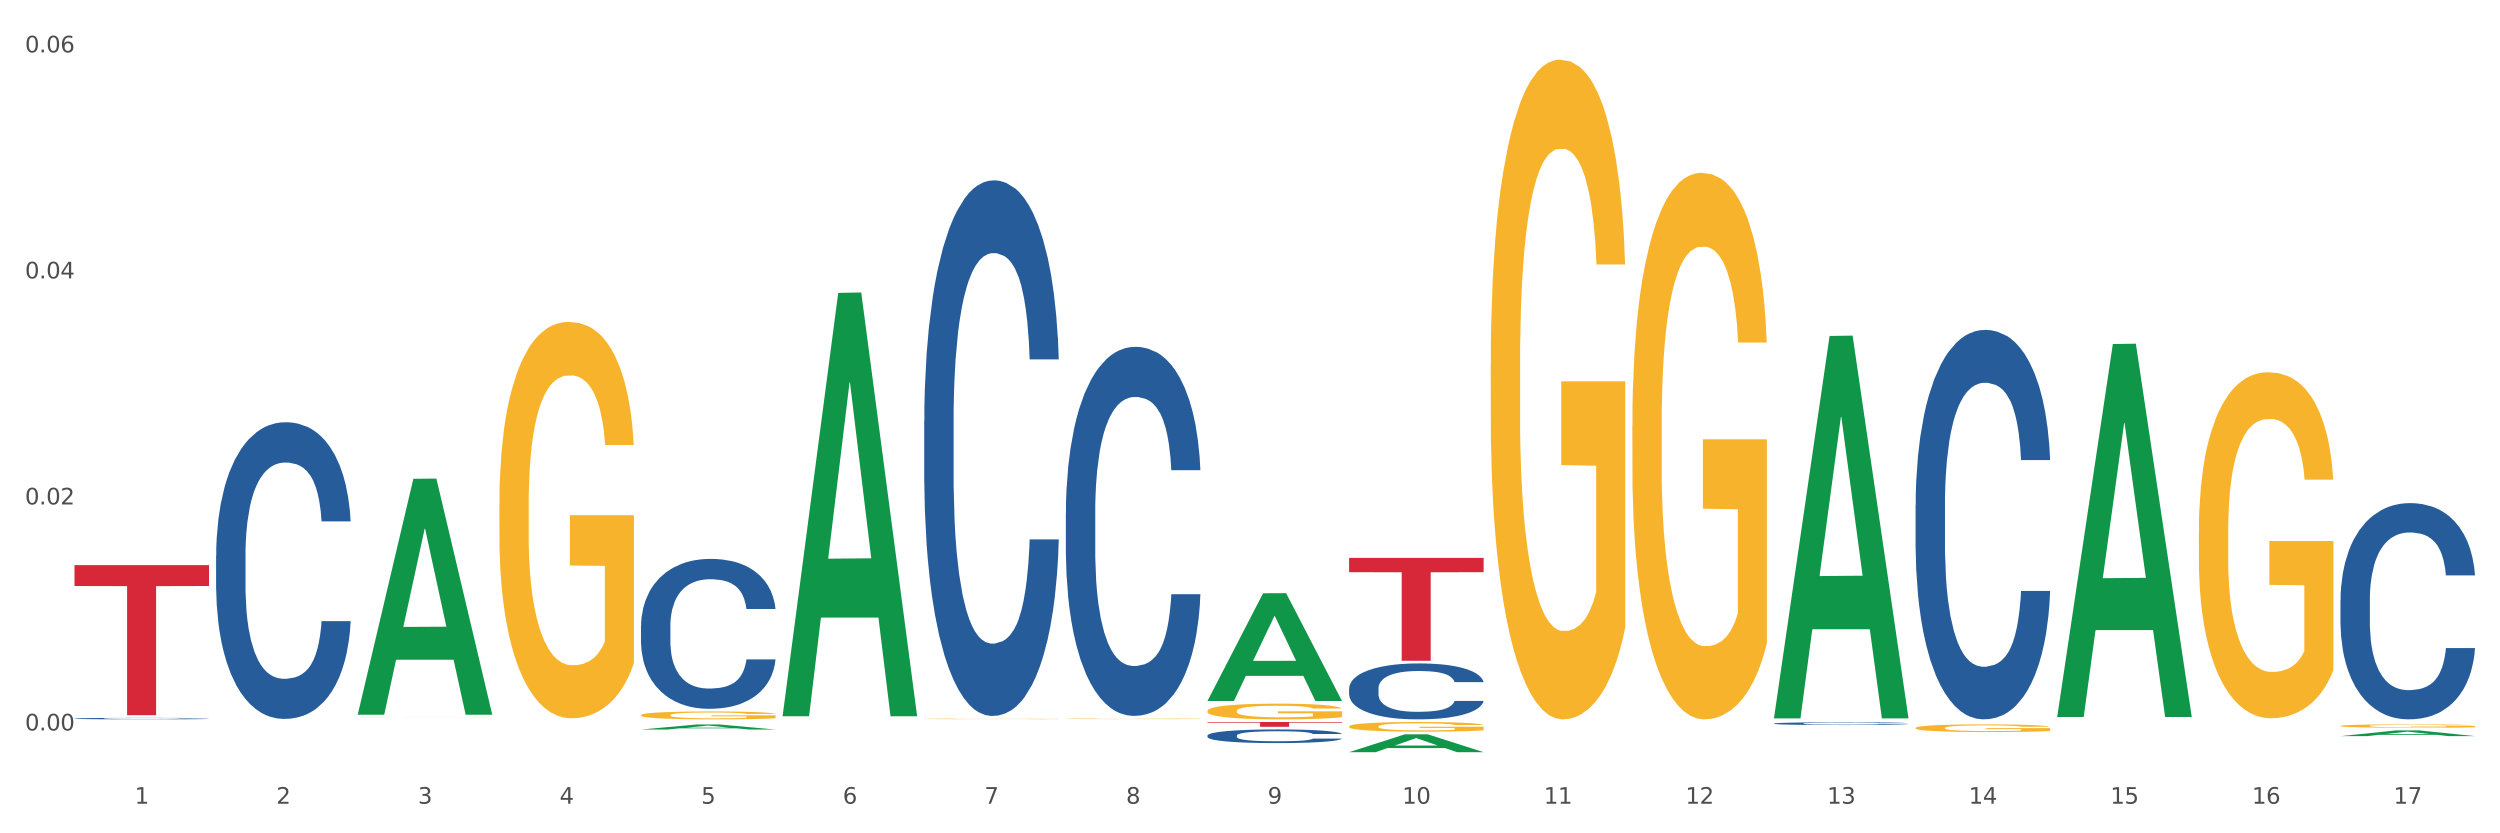 <?xml version="1.0" encoding="utf-8" standalone="no"?>
<!DOCTYPE svg PUBLIC "-//W3C//DTD SVG 1.1//EN"
  "http://www.w3.org/Graphics/SVG/1.1/DTD/svg11.dtd">
<svg xmlns:xlink="http://www.w3.org/1999/xlink" width="1080pt" height="360pt" viewBox="0 0 1080 360" xmlns="http://www.w3.org/2000/svg" version="1.1">
 <rect x="0" y="0" width="1080" height="360" fill="#333333" stroke="none"/>
 <defs>
  <style type="text/css">*{stroke-linejoin: round; stroke-linecap: butt}</style>
 </defs>
 <g id="figure_1">
  <g id="patch_1">
   <path d="M 0 360 
L 1080 360 
L 1080 0 
L 0 0 
z
" style="fill: #ffffff; stroke: #ffffff; stroke-linejoin: miter"/>
  </g>
  <g id="axes_1">
   <g id="matplotlib.axis_1">
    <g id="xtick_1">
     <g id="text_1">
      <!-- 1 -->
      <g style="fill: #4d4d4d" transform="translate(58.182 347.204) scale(0.096 -0.096)">
       <defs>
        <path id="DejaVuSans-31" d="M 794 531 
L 1825 531 
L 1825 4091 
L 703 3866 
L 703 4441 
L 1819 4666 
L 2450 4666 
L 2450 531 
L 3481 531 
L 3481 0 
L 794 0 
L 794 531 
z
" transform="scale(0.016)"/>
       </defs>
       <use xlink:href="#DejaVuSans-31"/>
      </g>
     </g>
    </g>
    <g id="xtick_2">
     <g id="text_2">
      <!-- 2 -->
      <g style="fill: #4d4d4d" transform="translate(119.364 347.204) scale(0.096 -0.096)">
       <defs>
        <path id="DejaVuSans-32" d="M 1228 531 
L 3431 531 
L 3431 0 
L 469 0 
L 469 531 
Q 828 903 1448 1529 
Q 2069 2156 2228 2338 
Q 2531 2678 2651 2914 
Q 2772 3150 2772 3378 
Q 2772 3750 2511 3984 
Q 2250 4219 1831 4219 
Q 1534 4219 1204 4116 
Q 875 4013 500 3803 
L 500 4441 
Q 881 4594 1212 4672 
Q 1544 4750 1819 4750 
Q 2544 4750 2975 4387 
Q 3406 4025 3406 3419 
Q 3406 3131 3298 2873 
Q 3191 2616 2906 2266 
Q 2828 2175 2409 1742 
Q 1991 1309 1228 531 
z
" transform="scale(0.016)"/>
       </defs>
       <use xlink:href="#DejaVuSans-32"/>
      </g>
     </g>
    </g>
    <g id="xtick_3">
     <g id="text_3">
      <!-- 3 -->
      <g style="fill: #4d4d4d" transform="translate(180.545 347.204) scale(0.096 -0.096)">
       <defs>
        <path id="DejaVuSans-33" d="M 2597 2516 
Q 3050 2419 3304 2112 
Q 3559 1806 3559 1356 
Q 3559 666 3084 287 
Q 2609 -91 1734 -91 
Q 1441 -91 1130 -33 
Q 819 25 488 141 
L 488 750 
Q 750 597 1062 519 
Q 1375 441 1716 441 
Q 2309 441 2620 675 
Q 2931 909 2931 1356 
Q 2931 1769 2642 2001 
Q 2353 2234 1838 2234 
L 1294 2234 
L 1294 2753 
L 1863 2753 
Q 2328 2753 2575 2939 
Q 2822 3125 2822 3475 
Q 2822 3834 2567 4026 
Q 2313 4219 1838 4219 
Q 1578 4219 1281 4162 
Q 984 4106 628 3988 
L 628 4550 
Q 988 4650 1302 4700 
Q 1616 4750 1894 4750 
Q 2613 4750 3031 4423 
Q 3450 4097 3450 3541 
Q 3450 3153 3228 2886 
Q 3006 2619 2597 2516 
z
" transform="scale(0.016)"/>
       </defs>
       <use xlink:href="#DejaVuSans-33"/>
      </g>
     </g>
    </g>
    <g id="xtick_4">
     <g id="text_4">
      <!-- 4 -->
      <g style="fill: #4d4d4d" transform="translate(241.726 347.204) scale(0.096 -0.096)">
       <defs>
        <path id="DejaVuSans-34" d="M 2419 4116 
L 825 1625 
L 2419 1625 
L 2419 4116 
z
M 2253 4666 
L 3047 4666 
L 3047 1625 
L 3713 1625 
L 3713 1100 
L 3047 1100 
L 3047 0 
L 2419 0 
L 2419 1100 
L 313 1100 
L 313 1709 
L 2253 4666 
z
" transform="scale(0.016)"/>
       </defs>
       <use xlink:href="#DejaVuSans-34"/>
      </g>
     </g>
    </g>
    <g id="xtick_5">
     <g id="text_5">
      <!-- 5 -->
      <g style="fill: #4d4d4d" transform="translate(302.908 347.204) scale(0.096 -0.096)">
       <defs>
        <path id="DejaVuSans-35" d="M 691 4666 
L 3169 4666 
L 3169 4134 
L 1269 4134 
L 1269 2991 
Q 1406 3038 1543 3061 
Q 1681 3084 1819 3084 
Q 2600 3084 3056 2656 
Q 3513 2228 3513 1497 
Q 3513 744 3044 326 
Q 2575 -91 1722 -91 
Q 1428 -91 1123 -41 
Q 819 9 494 109 
L 494 744 
Q 775 591 1075 516 
Q 1375 441 1709 441 
Q 2250 441 2565 725 
Q 2881 1009 2881 1497 
Q 2881 1984 2565 2268 
Q 2250 2553 1709 2553 
Q 1456 2553 1204 2497 
Q 953 2441 691 2322 
L 691 4666 
z
" transform="scale(0.016)"/>
       </defs>
       <use xlink:href="#DejaVuSans-35"/>
      </g>
     </g>
    </g>
    <g id="xtick_6">
     <g id="text_6">
      <!-- 6 -->
      <g style="fill: #4d4d4d" transform="translate(364.089 347.204) scale(0.096 -0.096)">
       <defs>
        <path id="DejaVuSans-36" d="M 2113 2584 
Q 1688 2584 1439 2293 
Q 1191 2003 1191 1497 
Q 1191 994 1439 701 
Q 1688 409 2113 409 
Q 2538 409 2786 701 
Q 3034 994 3034 1497 
Q 3034 2003 2786 2293 
Q 2538 2584 2113 2584 
z
M 3366 4563 
L 3366 3988 
Q 3128 4100 2886 4159 
Q 2644 4219 2406 4219 
Q 1781 4219 1451 3797 
Q 1122 3375 1075 2522 
Q 1259 2794 1537 2939 
Q 1816 3084 2150 3084 
Q 2853 3084 3261 2657 
Q 3669 2231 3669 1497 
Q 3669 778 3244 343 
Q 2819 -91 2113 -91 
Q 1303 -91 875 529 
Q 447 1150 447 2328 
Q 447 3434 972 4092 
Q 1497 4750 2381 4750 
Q 2619 4750 2861 4703 
Q 3103 4656 3366 4563 
z
" transform="scale(0.016)"/>
       </defs>
       <use xlink:href="#DejaVuSans-36"/>
      </g>
     </g>
    </g>
    <g id="xtick_7">
     <g id="text_7">
      <!-- 7 -->
      <g style="fill: #4d4d4d" transform="translate(425.271 347.204) scale(0.096 -0.096)">
       <defs>
        <path id="DejaVuSans-37" d="M 525 4666 
L 3525 4666 
L 3525 4397 
L 1831 0 
L 1172 0 
L 2766 4134 
L 525 4134 
L 525 4666 
z
" transform="scale(0.016)"/>
       </defs>
       <use xlink:href="#DejaVuSans-37"/>
      </g>
     </g>
    </g>
    <g id="xtick_8">
     <g id="text_8">
      <!-- 8 -->
      <g style="fill: #4d4d4d" transform="translate(486.452 347.204) scale(0.096 -0.096)">
       <defs>
        <path id="DejaVuSans-38" d="M 2034 2216 
Q 1584 2216 1326 1975 
Q 1069 1734 1069 1313 
Q 1069 891 1326 650 
Q 1584 409 2034 409 
Q 2484 409 2743 651 
Q 3003 894 3003 1313 
Q 3003 1734 2745 1975 
Q 2488 2216 2034 2216 
z
M 1403 2484 
Q 997 2584 770 2862 
Q 544 3141 544 3541 
Q 544 4100 942 4425 
Q 1341 4750 2034 4750 
Q 2731 4750 3128 4425 
Q 3525 4100 3525 3541 
Q 3525 3141 3298 2862 
Q 3072 2584 2669 2484 
Q 3125 2378 3379 2068 
Q 3634 1759 3634 1313 
Q 3634 634 3220 271 
Q 2806 -91 2034 -91 
Q 1263 -91 848 271 
Q 434 634 434 1313 
Q 434 1759 690 2068 
Q 947 2378 1403 2484 
z
M 1172 3481 
Q 1172 3119 1398 2916 
Q 1625 2713 2034 2713 
Q 2441 2713 2670 2916 
Q 2900 3119 2900 3481 
Q 2900 3844 2670 4047 
Q 2441 4250 2034 4250 
Q 1625 4250 1398 4047 
Q 1172 3844 1172 3481 
z
" transform="scale(0.016)"/>
       </defs>
       <use xlink:href="#DejaVuSans-38"/>
      </g>
     </g>
    </g>
    <g id="xtick_9">
     <g id="text_9">
      <!-- 9 -->
      <g style="fill: #4d4d4d" transform="translate(547.634 347.204) scale(0.096 -0.096)">
       <defs>
        <path id="DejaVuSans-39" d="M 703 97 
L 703 672 
Q 941 559 1184 500 
Q 1428 441 1663 441 
Q 2288 441 2617 861 
Q 2947 1281 2994 2138 
Q 2813 1869 2534 1725 
Q 2256 1581 1919 1581 
Q 1219 1581 811 2004 
Q 403 2428 403 3163 
Q 403 3881 828 4315 
Q 1253 4750 1959 4750 
Q 2769 4750 3195 4129 
Q 3622 3509 3622 2328 
Q 3622 1225 3098 567 
Q 2575 -91 1691 -91 
Q 1453 -91 1209 -44 
Q 966 3 703 97 
z
M 1959 2075 
Q 2384 2075 2632 2365 
Q 2881 2656 2881 3163 
Q 2881 3666 2632 3958 
Q 2384 4250 1959 4250 
Q 1534 4250 1286 3958 
Q 1038 3666 1038 3163 
Q 1038 2656 1286 2365 
Q 1534 2075 1959 2075 
z
" transform="scale(0.016)"/>
       </defs>
       <use xlink:href="#DejaVuSans-39"/>
      </g>
     </g>
    </g>
    <g id="xtick_10">
     <g id="text_10">
      <!-- 10 -->
      <g style="fill: #4d4d4d" transform="translate(605.761 347.204) scale(0.096 -0.096)">
       <defs>
        <path id="DejaVuSans-30" d="M 2034 4250 
Q 1547 4250 1301 3770 
Q 1056 3291 1056 2328 
Q 1056 1369 1301 889 
Q 1547 409 2034 409 
Q 2525 409 2770 889 
Q 3016 1369 3016 2328 
Q 3016 3291 2770 3770 
Q 2525 4250 2034 4250 
z
M 2034 4750 
Q 2819 4750 3233 4129 
Q 3647 3509 3647 2328 
Q 3647 1150 3233 529 
Q 2819 -91 2034 -91 
Q 1250 -91 836 529 
Q 422 1150 422 2328 
Q 422 3509 836 4129 
Q 1250 4750 2034 4750 
z
" transform="scale(0.016)"/>
       </defs>
       <use xlink:href="#DejaVuSans-31"/>
       <use xlink:href="#DejaVuSans-30" transform="translate(63.623 0)"/>
      </g>
     </g>
    </g>
    <g id="xtick_11">
     <g id="text_11">
      <!-- 11 -->
      <g style="fill: #4d4d4d" transform="translate(666.942 347.204) scale(0.096 -0.096)">
       <use xlink:href="#DejaVuSans-31"/>
       <use xlink:href="#DejaVuSans-31" transform="translate(63.623 0)"/>
      </g>
     </g>
    </g>
    <g id="xtick_12">
     <g id="text_12">
      <!-- 12 -->
      <g style="fill: #4d4d4d" transform="translate(728.124 347.204) scale(0.096 -0.096)">
       <use xlink:href="#DejaVuSans-31"/>
       <use xlink:href="#DejaVuSans-32" transform="translate(63.623 0)"/>
      </g>
     </g>
    </g>
    <g id="xtick_13">
     <g id="text_13">
      <!-- 13 -->
      <g style="fill: #4d4d4d" transform="translate(789.305 347.204) scale(0.096 -0.096)">
       <use xlink:href="#DejaVuSans-31"/>
       <use xlink:href="#DejaVuSans-33" transform="translate(63.623 0)"/>
      </g>
     </g>
    </g>
    <g id="xtick_14">
     <g id="text_14">
      <!-- 14 -->
      <g style="fill: #4d4d4d" transform="translate(850.487 347.204) scale(0.096 -0.096)">
       <use xlink:href="#DejaVuSans-31"/>
       <use xlink:href="#DejaVuSans-34" transform="translate(63.623 0)"/>
      </g>
     </g>
    </g>
    <g id="xtick_15">
     <g id="text_15">
      <!-- 15 -->
      <g style="fill: #4d4d4d" transform="translate(911.668 347.204) scale(0.096 -0.096)">
       <use xlink:href="#DejaVuSans-31"/>
       <use xlink:href="#DejaVuSans-35" transform="translate(63.623 0)"/>
      </g>
     </g>
    </g>
    <g id="xtick_16">
     <g id="text_16">
      <!-- 16 -->
      <g style="fill: #4d4d4d" transform="translate(972.849 347.204) scale(0.096 -0.096)">
       <use xlink:href="#DejaVuSans-31"/>
       <use xlink:href="#DejaVuSans-36" transform="translate(63.623 0)"/>
      </g>
     </g>
    </g>
    <g id="xtick_17">
     <g id="text_17">
      <!-- 17 -->
      <g style="fill: #4d4d4d" transform="translate(1034.031 347.204) scale(0.096 -0.096)">
       <use xlink:href="#DejaVuSans-31"/>
       <use xlink:href="#DejaVuSans-37" transform="translate(63.623 0)"/>
      </g>
     </g>
    </g>
    <g id="xtick_18"/>
    <g id="xtick_19"/>
    <g id="xtick_20"/>
    <g id="xtick_21"/>
    <g id="xtick_22"/>
    <g id="xtick_23"/>
    <g id="xtick_24"/>
    <g id="xtick_25"/>
    <g id="xtick_26"/>
    <g id="xtick_27"/>
    <g id="xtick_28"/>
    <g id="xtick_29"/>
    <g id="xtick_30"/>
    <g id="xtick_31"/>
    <g id="xtick_32"/>
    <g id="xtick_33"/>
   </g>
   <g id="matplotlib.axis_2">
    <g id="ytick_1">
     <g id="text_18">
      <!-- 0.00 -->
      <g style="fill: #4d4d4d" transform="translate(10.8 315.556) scale(0.096 -0.096)">
       <defs>
        <path id="DejaVuSans-2e" d="M 684 794 
L 1344 794 
L 1344 0 
L 684 0 
L 684 794 
z
" transform="scale(0.016)"/>
       </defs>
       <use xlink:href="#DejaVuSans-30"/>
       <use xlink:href="#DejaVuSans-2e" transform="translate(63.623 0)"/>
       <use xlink:href="#DejaVuSans-30" transform="translate(95.41 0)"/>
       <use xlink:href="#DejaVuSans-30" transform="translate(159.033 0)"/>
      </g>
     </g>
    </g>
    <g id="ytick_2">
     <g id="text_19">
      <!-- 0.02 -->
      <g style="fill: #4d4d4d" transform="translate(10.8 217.916) scale(0.096 -0.096)">
       <use xlink:href="#DejaVuSans-30"/>
       <use xlink:href="#DejaVuSans-2e" transform="translate(63.623 0)"/>
       <use xlink:href="#DejaVuSans-30" transform="translate(95.41 0)"/>
       <use xlink:href="#DejaVuSans-32" transform="translate(159.033 0)"/>
      </g>
     </g>
    </g>
    <g id="ytick_3">
     <g id="text_20">
      <!-- 0.04 -->
      <g style="fill: #4d4d4d" transform="translate(10.8 120.275) scale(0.096 -0.096)">
       <use xlink:href="#DejaVuSans-30"/>
       <use xlink:href="#DejaVuSans-2e" transform="translate(63.623 0)"/>
       <use xlink:href="#DejaVuSans-30" transform="translate(95.41 0)"/>
       <use xlink:href="#DejaVuSans-34" transform="translate(159.033 0)"/>
      </g>
     </g>
    </g>
    <g id="ytick_4">
     <g id="text_21">
      <!-- 0.06 -->
      <g style="fill: #4d4d4d" transform="translate(10.8 22.635) scale(0.096 -0.096)">
       <use xlink:href="#DejaVuSans-30"/>
       <use xlink:href="#DejaVuSans-2e" transform="translate(63.623 0)"/>
       <use xlink:href="#DejaVuSans-30" transform="translate(95.41 0)"/>
       <use xlink:href="#DejaVuSans-36" transform="translate(159.033 0)"/>
      </g>
     </g>
    </g>
    <g id="ytick_5"/>
    <g id="ytick_6"/>
    <g id="ytick_7"/>
   </g>
   <g id="PolyCollection_1">
    <path d="M 154.538 308.565 
L 154.598 308.47 
L 178.566 206.833 
L 188.512 206.737 
L 212.66 308.757 
L 201.156 308.757 
L 195.943 285 
L 171.196 285 
L 171.016 285.383 
L 165.983 308.757 
L 154.538 308.757 
L 154.538 308.565 
L 174.311 270.823 
L 192.827 270.727 
L 183.659 228.482 
L 183.539 228.29 
L 183.419 228.578 
L 174.251 270.727 
L 174.311 270.823 
L 154.538 308.565 
z
" clip-path="url(#p5b0724fda2)" style="fill: #109648"/>
    <path d="M 1011.078 313.605 
L 1011.146 313.603 
L 1011.146 313.555 
L 1011.284 313.514 
L 1011.97 313.413 
L 1012.999 313.33 
L 1013.754 313.286 
L 1014.509 313.25 
L 1015.401 313.214 
L 1016.499 313.177 
L 1018.489 313.122 
L 1019.724 313.094 
L 1021.234 313.064 
L 1023.978 313.021 
L 1025.969 312.997 
L 1028.027 312.977 
L 1031.39 312.953 
L 1033.585 312.942 
L 1035.919 312.934 
L 1038.732 312.929 
L 1040.859 312.928 
L 1045.526 312.932 
L 1049.506 312.944 
L 1051.427 312.953 
L 1053.897 312.969 
L 1055.201 312.98 
L 1057.328 313.001 
L 1059.524 313.029 
L 1061.034 313.053 
L 1063.299 313.099 
L 1065.014 313.144 
L 1066.592 313.201 
L 1067.416 313.239 
L 1068.033 313.276 
L 1068.582 313.317 
L 1069.131 313.383 
L 1056.78 313.383 
L 1056.299 313.336 
L 1055.544 313.292 
L 1054.446 313.249 
L 1053.486 313.222 
L 1051.839 313.189 
L 1050.329 313.167 
L 1048.751 313.151 
L 1046.829 313.138 
L 1045.32 313.131 
L 1043.192 313.126 
L 1039.007 313.127 
L 1036.193 313.138 
L 1034.272 313.151 
L 1033.037 313.163 
L 1031.939 313.177 
L 1030.703 313.195 
L 1029.262 313.223 
L 1028.233 313.249 
L 1027.204 313.281 
L 1026.38 313.313 
L 1025.625 313.351 
L 1025.008 313.391 
L 1024.527 313.432 
L 1024.116 313.483 
L 1023.773 313.567 
L 1023.773 313.751 
L 1023.91 313.792 
L 1024.253 313.847 
L 1024.665 313.889 
L 1025.351 313.938 
L 1025.969 313.971 
L 1027.135 314.02 
L 1028.439 314.06 
L 1029.468 314.085 
L 1030.498 314.107 
L 1032.282 314.136 
L 1034.272 314.16 
L 1035.987 314.175 
L 1038.32 314.188 
L 1039.899 314.194 
L 1041.271 314.196 
L 1044.634 314.196 
L 1047.035 314.192 
L 1049.712 314.183 
L 1051.77 314.171 
L 1053.486 314.156 
L 1055.407 314.132 
L 1056.642 314.109 
L 1056.642 313.83 
L 1041.546 313.828 
L 1041.546 313.642 
L 1069.2 313.642 
L 1069.2 314.188 
L 1068.033 314.216 
L 1066.73 314.242 
L 1065.357 314.265 
L 1063.299 314.293 
L 1060.828 314.319 
L 1058.632 314.338 
L 1056.299 314.354 
L 1053.554 314.369 
L 1049.986 314.382 
L 1047.79 314.388 
L 1045.045 314.392 
L 1041.82 314.393 
L 1039.007 314.39 
L 1036.262 314.384 
L 1033.38 314.372 
L 1030.566 314.354 
L 1028.439 314.337 
L 1026.312 314.315 
L 1024.047 314.287 
L 1022.263 314.261 
L 1020.891 314.236 
L 1019.381 314.206 
L 1017.734 314.166 
L 1016.499 314.129 
L 1015.401 314.092 
L 1014.234 314.044 
L 1013.411 314.002 
L 1012.587 313.95 
L 1012.107 313.911 
L 1011.558 313.851 
L 1011.146 313.767 
L 1011.078 313.605 
z
" clip-path="url(#p5b0724fda2)" style="fill: #f7b32b"/>
    <path d="M 949.896 229.885 
L 949.965 229.748 
L 949.965 224.834 
L 950.102 220.602 
L 950.788 210.363 
L 951.818 201.899 
L 952.572 197.394 
L 953.327 193.709 
L 954.219 190.023 
L 955.317 186.2 
L 957.307 180.603 
L 958.543 177.736 
L 960.052 174.733 
L 962.797 170.365 
L 964.787 167.907 
L 966.846 165.86 
L 970.208 163.402 
L 972.404 162.31 
L 974.737 161.491 
L 977.551 160.945 
L 979.678 160.809 
L 984.344 161.218 
L 988.324 162.447 
L 990.246 163.402 
L 992.716 165.04 
L 994.02 166.133 
L 996.147 168.317 
L 998.343 171.184 
L 999.853 173.641 
L 1002.117 178.282 
L 1003.833 182.924 
L 1005.411 188.658 
L 1006.234 192.616 
L 1006.852 196.302 
L 1007.401 200.534 
L 1007.95 207.224 
L 995.598 207.224 
L 995.118 202.446 
L 994.363 197.941 
L 993.265 193.572 
L 992.304 190.842 
L 990.657 187.429 
L 989.148 185.245 
L 987.569 183.606 
L 985.648 182.241 
L 984.138 181.559 
L 982.011 181.013 
L 977.825 181.149 
L 975.012 182.241 
L 973.09 183.606 
L 971.855 184.835 
L 970.757 186.2 
L 969.522 188.111 
L 968.081 190.978 
L 967.052 193.572 
L 966.022 196.848 
L 965.199 200.125 
L 964.444 203.947 
L 963.826 208.043 
L 963.346 212.275 
L 962.934 217.462 
L 962.591 226.063 
L 962.591 244.765 
L 962.728 248.997 
L 963.072 254.594 
L 963.483 258.826 
L 964.169 263.877 
L 964.787 267.29 
L 965.954 272.205 
L 967.257 276.3 
L 968.287 278.894 
L 969.316 281.078 
L 971.1 284.081 
L 973.09 286.539 
L 974.806 288.04 
L 977.139 289.405 
L 978.717 289.951 
L 980.09 290.224 
L 983.452 290.224 
L 985.854 289.815 
L 988.53 288.859 
L 990.589 287.631 
L 992.304 286.129 
L 994.226 283.672 
L 995.461 281.351 
L 995.461 252.819 
L 980.364 252.683 
L 980.364 233.707 
L 1008.019 233.707 
L 1008.019 289.405 
L 1006.852 292.272 
L 1005.548 294.866 
L 1004.176 297.187 
L 1002.117 300.053 
L 999.647 302.784 
L 997.451 304.695 
L 995.118 306.333 
L 992.373 307.835 
L 988.805 309.2 
L 986.609 309.746 
L 983.864 310.156 
L 980.639 310.292 
L 977.825 310.019 
L 975.08 309.336 
L 972.198 308.108 
L 969.385 306.333 
L 967.257 304.558 
L 965.13 302.374 
L 962.866 299.507 
L 961.082 296.777 
L 959.709 294.32 
L 958.199 291.18 
L 956.553 287.085 
L 955.317 283.399 
L 954.219 279.576 
L 953.053 274.662 
L 952.229 270.43 
L 951.406 265.106 
L 950.926 261.147 
L 950.377 255.004 
L 949.965 246.403 
L 949.896 229.885 
z
" clip-path="url(#p5b0724fda2)" style="fill: #f7b32b"/>
    <path d="M 827.533 314.467 
L 827.602 314.464 
L 827.602 314.355 
L 827.739 314.261 
L 828.425 314.033 
L 829.455 313.845 
L 830.21 313.744 
L 830.964 313.662 
L 831.857 313.58 
L 832.954 313.495 
L 834.945 313.371 
L 836.18 313.307 
L 837.689 313.24 
L 840.434 313.143 
L 842.424 313.089 
L 844.483 313.043 
L 847.845 312.988 
L 850.041 312.964 
L 852.374 312.946 
L 855.188 312.934 
L 857.315 312.931 
L 861.981 312.94 
L 865.961 312.967 
L 867.883 312.988 
L 870.353 313.025 
L 871.657 313.049 
L 873.784 313.098 
L 875.98 313.161 
L 877.49 313.216 
L 879.754 313.319 
L 881.47 313.423 
L 883.048 313.55 
L 883.872 313.638 
L 884.489 313.72 
L 885.038 313.814 
L 885.587 313.963 
L 873.235 313.963 
L 872.755 313.857 
L 872 313.757 
L 870.902 313.659 
L 869.941 313.599 
L 868.295 313.523 
L 866.785 313.474 
L 865.207 313.438 
L 863.285 313.407 
L 861.775 313.392 
L 859.648 313.38 
L 855.462 313.383 
L 852.649 313.407 
L 850.727 313.438 
L 849.492 313.465 
L 848.394 313.495 
L 847.159 313.538 
L 845.718 313.602 
L 844.689 313.659 
L 843.659 313.732 
L 842.836 313.805 
L 842.081 313.89 
L 841.464 313.981 
L 840.983 314.075 
L 840.571 314.191 
L 840.228 314.382 
L 840.228 314.798 
L 840.366 314.892 
L 840.709 315.017 
L 841.12 315.111 
L 841.807 315.223 
L 842.424 315.299 
L 843.591 315.408 
L 844.895 315.499 
L 845.924 315.557 
L 846.953 315.606 
L 848.737 315.672 
L 850.727 315.727 
L 852.443 315.76 
L 854.776 315.791 
L 856.354 315.803 
L 857.727 315.809 
L 861.089 315.809 
L 863.491 315.8 
L 866.167 315.779 
L 868.226 315.751 
L 869.941 315.718 
L 871.863 315.663 
L 873.098 315.612 
L 873.098 314.977 
L 858.001 314.974 
L 858.001 314.552 
L 885.656 314.552 
L 885.656 315.791 
L 884.489 315.855 
L 883.185 315.912 
L 881.813 315.964 
L 879.754 316.028 
L 877.284 316.088 
L 875.088 316.131 
L 872.755 316.167 
L 870.01 316.201 
L 866.442 316.231 
L 864.246 316.243 
L 861.501 316.252 
L 858.276 316.255 
L 855.462 316.249 
L 852.717 316.234 
L 849.835 316.207 
L 847.022 316.167 
L 844.895 316.128 
L 842.767 316.079 
L 840.503 316.015 
L 838.719 315.955 
L 837.346 315.9 
L 835.837 315.83 
L 834.19 315.739 
L 832.954 315.657 
L 831.857 315.572 
L 830.69 315.463 
L 829.867 315.369 
L 829.043 315.25 
L 828.563 315.162 
L 828.014 315.026 
L 827.602 314.834 
L 827.533 314.467 
z
" clip-path="url(#p5b0724fda2)" style="fill: #f7b32b"/>
    <path d="M 705.171 183.762 
L 705.239 183.546 
L 705.239 175.784 
L 705.376 169.1 
L 706.063 152.928 
L 707.092 139.559 
L 707.847 132.444 
L 708.602 126.622 
L 709.494 120.8 
L 710.592 114.763 
L 712.582 105.922 
L 713.817 101.394 
L 715.327 96.65 
L 718.071 89.75 
L 720.061 85.869 
L 722.12 82.635 
L 725.483 78.753 
L 727.678 77.028 
L 730.012 75.735 
L 732.825 74.872 
L 734.952 74.657 
L 739.619 75.303 
L 743.599 77.244 
L 745.52 78.753 
L 747.99 81.341 
L 749.294 83.066 
L 751.421 86.516 
L 753.617 91.044 
L 755.127 94.925 
L 757.391 102.256 
L 759.107 109.588 
L 760.685 118.644 
L 761.509 124.897 
L 762.126 130.719 
L 762.675 137.403 
L 763.224 147.969 
L 750.872 147.969 
L 750.392 140.422 
L 749.637 133.306 
L 748.539 126.406 
L 747.579 122.094 
L 745.932 116.703 
L 744.422 113.253 
L 742.844 110.666 
L 740.922 108.509 
L 739.413 107.431 
L 737.285 106.569 
L 733.099 106.784 
L 730.286 108.509 
L 728.365 110.666 
L 727.129 112.606 
L 726.031 114.763 
L 724.796 117.781 
L 723.355 122.309 
L 722.326 126.406 
L 721.297 131.581 
L 720.473 136.756 
L 719.718 142.794 
L 719.101 149.262 
L 718.62 155.947 
L 718.209 164.14 
L 717.866 177.725 
L 717.866 207.265 
L 718.003 213.949 
L 718.346 222.79 
L 718.758 229.474 
L 719.444 237.452 
L 720.061 242.843 
L 721.228 250.605 
L 722.532 257.074 
L 723.561 261.171 
L 724.59 264.621 
L 726.375 269.365 
L 728.365 273.246 
L 730.08 275.618 
L 732.413 277.774 
L 733.992 278.636 
L 735.364 279.068 
L 738.726 279.068 
L 741.128 278.421 
L 743.804 276.911 
L 745.863 274.971 
L 747.579 272.599 
L 749.5 268.718 
L 750.735 265.052 
L 750.735 219.987 
L 735.638 219.771 
L 735.638 189.8 
L 763.293 189.8 
L 763.293 277.774 
L 762.126 282.302 
L 760.823 286.399 
L 759.45 290.064 
L 757.391 294.593 
L 754.921 298.905 
L 752.725 301.924 
L 750.392 304.511 
L 747.647 306.883 
L 744.079 309.039 
L 741.883 309.902 
L 739.138 310.549 
L 735.913 310.764 
L 733.099 310.333 
L 730.355 309.255 
L 727.473 307.314 
L 724.659 304.511 
L 722.532 301.708 
L 720.405 298.258 
L 718.14 293.73 
L 716.356 289.418 
L 714.983 285.536 
L 713.474 280.577 
L 711.827 274.108 
L 710.592 268.286 
L 709.494 262.249 
L 708.327 254.487 
L 707.504 247.802 
L 706.68 239.393 
L 706.2 233.14 
L 705.651 223.437 
L 705.239 209.853 
L 705.171 183.762 
z
" clip-path="url(#p5b0724fda2)" style="fill: #f7b32b"/>
    <path d="M 643.989 157.46 
L 644.058 157.2 
L 644.058 147.83 
L 644.195 139.761 
L 644.881 120.241 
L 645.911 104.103 
L 646.665 95.514 
L 647.42 88.487 
L 648.312 81.459 
L 649.41 74.171 
L 651.4 63.5 
L 652.635 58.034 
L 654.145 52.308 
L 656.89 43.979 
L 658.88 39.294 
L 660.939 35.39 
L 664.301 30.705 
L 666.497 28.623 
L 668.83 27.061 
L 671.644 26.02 
L 673.771 25.759 
L 678.437 26.54 
L 682.417 28.883 
L 684.339 30.705 
L 686.809 33.828 
L 688.113 35.91 
L 690.24 40.075 
L 692.436 45.541 
L 693.946 50.226 
L 696.21 59.075 
L 697.926 67.925 
L 699.504 78.856 
L 700.327 86.404 
L 700.945 93.432 
L 701.494 101.501 
L 702.043 114.254 
L 689.691 114.254 
L 689.211 105.144 
L 688.456 96.555 
L 687.358 88.226 
L 686.397 83.021 
L 684.75 76.514 
L 683.241 72.349 
L 681.662 69.226 
L 679.741 66.623 
L 678.231 65.322 
L 676.104 64.281 
L 671.918 64.541 
L 669.105 66.623 
L 667.183 69.226 
L 665.948 71.568 
L 664.85 74.171 
L 663.615 77.815 
L 662.174 83.281 
L 661.145 88.226 
L 660.115 94.473 
L 659.292 100.72 
L 658.537 108.007 
L 657.919 115.816 
L 657.439 123.884 
L 657.027 133.775 
L 656.684 150.173 
L 656.684 185.831 
L 656.821 193.899 
L 657.164 204.571 
L 657.576 212.639 
L 658.262 222.27 
L 658.88 228.777 
L 660.047 238.147 
L 661.35 245.955 
L 662.38 250.9 
L 663.409 255.065 
L 665.193 260.791 
L 667.183 265.476 
L 668.899 268.339 
L 671.232 270.942 
L 672.81 271.983 
L 674.183 272.503 
L 677.545 272.503 
L 679.947 271.723 
L 682.623 269.901 
L 684.682 267.558 
L 686.397 264.695 
L 688.319 260.01 
L 689.554 255.585 
L 689.554 201.187 
L 674.457 200.927 
L 674.457 164.748 
L 702.112 164.748 
L 702.112 270.942 
L 700.945 276.408 
L 699.641 281.353 
L 698.269 285.778 
L 696.21 291.243 
L 693.74 296.449 
L 691.544 300.093 
L 689.211 303.216 
L 686.466 306.079 
L 682.898 308.682 
L 680.702 309.723 
L 677.957 310.504 
L 674.732 310.764 
L 671.918 310.244 
L 669.173 308.942 
L 666.291 306.6 
L 663.478 303.216 
L 661.35 299.833 
L 659.223 295.668 
L 656.959 290.202 
L 655.174 284.997 
L 653.802 280.312 
L 652.292 274.325 
L 650.645 266.517 
L 649.41 259.49 
L 648.312 252.202 
L 647.146 242.832 
L 646.322 234.763 
L 645.499 224.612 
L 645.018 217.064 
L 644.47 205.352 
L 644.058 188.954 
L 643.989 157.46 
z
" clip-path="url(#p5b0724fda2)" style="fill: #f7b32b"/>
    <path d="M 582.808 313.838 
L 582.876 313.834 
L 582.876 313.697 
L 583.014 313.579 
L 583.7 313.293 
L 584.729 313.056 
L 585.484 312.931 
L 586.239 312.828 
L 587.131 312.725 
L 588.229 312.618 
L 590.219 312.462 
L 591.454 312.382 
L 592.964 312.298 
L 595.709 312.176 
L 597.699 312.107 
L 599.757 312.05 
L 603.12 311.981 
L 605.316 311.951 
L 607.649 311.928 
L 610.462 311.913 
L 612.589 311.909 
L 617.256 311.92 
L 621.236 311.955 
L 623.157 311.981 
L 625.628 312.027 
L 626.931 312.058 
L 629.059 312.119 
L 631.254 312.199 
L 632.764 312.267 
L 635.029 312.397 
L 636.744 312.527 
L 638.322 312.687 
L 639.146 312.797 
L 639.764 312.9 
L 640.312 313.018 
L 640.861 313.205 
L 628.51 313.205 
L 628.029 313.072 
L 627.274 312.946 
L 626.176 312.824 
L 625.216 312.748 
L 623.569 312.652 
L 622.059 312.591 
L 620.481 312.546 
L 618.56 312.507 
L 617.05 312.488 
L 614.923 312.473 
L 610.737 312.477 
L 607.923 312.507 
L 606.002 312.546 
L 604.767 312.58 
L 603.669 312.618 
L 602.433 312.671 
L 600.992 312.751 
L 599.963 312.824 
L 598.934 312.915 
L 598.11 313.007 
L 597.355 313.114 
L 596.738 313.228 
L 596.258 313.346 
L 595.846 313.491 
L 595.503 313.731 
L 595.503 314.253 
L 595.64 314.372 
L 595.983 314.528 
L 596.395 314.646 
L 597.081 314.787 
L 597.699 314.882 
L 598.865 315.02 
L 600.169 315.134 
L 601.198 315.206 
L 602.228 315.267 
L 604.012 315.351 
L 606.002 315.42 
L 607.717 315.462 
L 610.05 315.5 
L 611.629 315.515 
L 613.001 315.523 
L 616.364 315.523 
L 618.765 315.511 
L 621.442 315.485 
L 623.5 315.45 
L 625.216 315.408 
L 627.137 315.34 
L 628.372 315.275 
L 628.372 314.478 
L 613.276 314.475 
L 613.276 313.945 
L 640.93 313.945 
L 640.93 315.5 
L 639.764 315.58 
L 638.46 315.652 
L 637.087 315.717 
L 635.029 315.797 
L 632.558 315.874 
L 630.362 315.927 
L 628.029 315.973 
L 625.284 316.015 
L 621.716 316.053 
L 619.52 316.068 
L 616.775 316.079 
L 613.55 316.083 
L 610.737 316.076 
L 607.992 316.057 
L 605.11 316.022 
L 602.296 315.973 
L 600.169 315.923 
L 598.042 315.862 
L 595.777 315.782 
L 593.993 315.706 
L 592.621 315.637 
L 591.111 315.55 
L 589.464 315.435 
L 588.229 315.332 
L 587.131 315.226 
L 585.964 315.088 
L 585.141 314.97 
L 584.317 314.821 
L 583.837 314.711 
L 583.288 314.539 
L 582.876 314.299 
L 582.808 313.838 
z
" clip-path="url(#p5b0724fda2)" style="fill: #f7b32b"/>
    <path d="M 521.626 307.115 
L 521.695 307.109 
L 521.695 306.886 
L 521.832 306.694 
L 522.518 306.229 
L 523.548 305.845 
L 524.303 305.64 
L 525.057 305.473 
L 525.949 305.306 
L 527.047 305.132 
L 529.037 304.878 
L 530.273 304.748 
L 531.782 304.612 
L 534.527 304.414 
L 536.517 304.302 
L 538.576 304.209 
L 541.938 304.098 
L 544.134 304.048 
L 546.467 304.011 
L 549.281 303.986 
L 551.408 303.98 
L 556.074 303.998 
L 560.054 304.054 
L 561.976 304.098 
L 564.446 304.172 
L 565.75 304.222 
L 567.877 304.321 
L 570.073 304.451 
L 571.583 304.562 
L 573.847 304.773 
L 575.563 304.984 
L 577.141 305.244 
L 577.965 305.424 
L 578.582 305.591 
L 579.131 305.783 
L 579.68 306.086 
L 567.328 306.086 
L 566.848 305.87 
L 566.093 305.665 
L 564.995 305.467 
L 564.034 305.343 
L 562.387 305.188 
L 560.878 305.089 
L 559.299 305.015 
L 557.378 304.953 
L 555.868 304.922 
L 553.741 304.897 
L 549.555 304.903 
L 546.742 304.953 
L 544.82 305.015 
L 543.585 305.07 
L 542.487 305.132 
L 541.252 305.219 
L 539.811 305.349 
L 538.782 305.467 
L 537.752 305.616 
L 536.929 305.764 
L 536.174 305.938 
L 535.556 306.124 
L 535.076 306.316 
L 534.664 306.551 
L 534.321 306.941 
L 534.321 307.79 
L 534.459 307.982 
L 534.802 308.236 
L 535.213 308.429 
L 535.9 308.658 
L 536.517 308.813 
L 537.684 309.036 
L 538.988 309.222 
L 540.017 309.339 
L 541.046 309.438 
L 542.83 309.575 
L 544.82 309.686 
L 546.536 309.754 
L 548.869 309.816 
L 550.447 309.841 
L 551.82 309.854 
L 555.182 309.854 
L 557.584 309.835 
L 560.26 309.792 
L 562.319 309.736 
L 564.034 309.668 
L 565.956 309.556 
L 567.191 309.451 
L 567.191 308.156 
L 552.094 308.15 
L 552.094 307.288 
L 579.749 307.288 
L 579.749 309.816 
L 578.582 309.946 
L 577.278 310.064 
L 575.906 310.17 
L 573.847 310.3 
L 571.377 310.424 
L 569.181 310.51 
L 566.848 310.585 
L 564.103 310.653 
L 560.535 310.715 
L 558.339 310.74 
L 555.594 310.758 
L 552.369 310.764 
L 549.555 310.752 
L 546.81 310.721 
L 543.928 310.665 
L 541.115 310.585 
L 538.988 310.504 
L 536.86 310.405 
L 534.596 310.275 
L 532.812 310.151 
L 531.439 310.039 
L 529.93 309.897 
L 528.283 309.711 
L 527.047 309.544 
L 525.949 309.37 
L 524.783 309.147 
L 523.959 308.955 
L 523.136 308.714 
L 522.656 308.534 
L 522.107 308.255 
L 521.695 307.865 
L 521.626 307.115 
z
" clip-path="url(#p5b0724fda2)" style="fill: #f7b32b"/>
    <path d="M 460.445 310.528 
L 460.514 310.528 
L 460.514 310.52 
L 460.651 310.513 
L 461.337 310.496 
L 462.366 310.481 
L 463.121 310.474 
L 463.876 310.468 
L 464.768 310.461 
L 465.866 310.455 
L 467.856 310.446 
L 469.091 310.441 
L 470.601 310.436 
L 473.346 310.428 
L 475.336 310.424 
L 477.394 310.421 
L 480.757 310.417 
L 482.953 310.415 
L 485.286 310.414 
L 488.099 310.413 
L 490.227 310.412 
L 494.893 310.413 
L 498.873 310.415 
L 500.794 310.417 
L 503.265 310.419 
L 504.568 310.421 
L 506.696 310.425 
L 508.892 310.43 
L 510.401 310.434 
L 512.666 310.442 
L 514.381 310.45 
L 515.96 310.459 
L 516.783 310.466 
L 517.401 310.472 
L 517.95 310.479 
L 518.499 310.49 
L 506.147 310.49 
L 505.666 310.482 
L 504.912 310.475 
L 503.814 310.467 
L 502.853 310.463 
L 501.206 310.457 
L 499.696 310.453 
L 498.118 310.451 
L 496.197 310.448 
L 494.687 310.447 
L 492.56 310.446 
L 488.374 310.447 
L 485.56 310.448 
L 483.639 310.451 
L 482.404 310.453 
L 481.306 310.455 
L 480.071 310.458 
L 478.63 310.463 
L 477.6 310.467 
L 476.571 310.473 
L 475.747 310.478 
L 474.993 310.485 
L 474.375 310.492 
L 473.895 310.499 
L 473.483 310.508 
L 473.14 310.522 
L 473.14 310.553 
L 473.277 310.561 
L 473.62 310.57 
L 474.032 310.577 
L 474.718 310.586 
L 475.336 310.591 
L 476.502 310.6 
L 477.806 310.607 
L 478.835 310.611 
L 479.865 310.615 
L 481.649 310.62 
L 483.639 310.624 
L 485.354 310.626 
L 487.688 310.629 
L 489.266 310.629 
L 490.638 310.63 
L 494.001 310.63 
L 496.403 310.629 
L 499.079 310.628 
L 501.137 310.626 
L 502.853 310.623 
L 504.774 310.619 
L 506.01 310.615 
L 506.01 310.567 
L 490.913 310.567 
L 490.913 310.535 
L 518.567 310.535 
L 518.567 310.629 
L 517.401 310.633 
L 516.097 310.638 
L 514.724 310.642 
L 512.666 310.646 
L 510.195 310.651 
L 508 310.654 
L 505.666 310.657 
L 502.922 310.66 
L 499.353 310.662 
L 497.157 310.663 
L 494.413 310.663 
L 491.187 310.664 
L 488.374 310.663 
L 485.629 310.662 
L 482.747 310.66 
L 479.933 310.657 
L 477.806 310.654 
L 475.679 310.65 
L 473.414 310.646 
L 471.63 310.641 
L 470.258 310.637 
L 468.748 310.632 
L 467.101 310.625 
L 465.866 310.618 
L 464.768 310.612 
L 463.601 310.604 
L 462.778 310.597 
L 461.955 310.588 
L 461.474 310.581 
L 460.925 310.571 
L 460.514 310.556 
L 460.445 310.528 
z
" clip-path="url(#p5b0724fda2)" style="fill: #f7b32b"/>
    <path d="M 399.263 310.566 
L 399.332 310.566 
L 399.332 310.558 
L 399.469 310.551 
L 400.156 310.534 
L 401.185 310.52 
L 401.94 310.513 
L 402.695 310.507 
L 403.587 310.501 
L 404.685 310.494 
L 406.675 310.485 
L 407.91 310.48 
L 409.419 310.475 
L 412.164 310.468 
L 414.154 310.464 
L 416.213 310.461 
L 419.575 310.457 
L 421.771 310.455 
L 424.104 310.454 
L 426.918 310.453 
L 429.045 310.452 
L 433.711 310.453 
L 437.691 310.455 
L 439.613 310.457 
L 442.083 310.459 
L 443.387 310.461 
L 445.514 310.465 
L 447.71 310.47 
L 449.22 310.474 
L 451.484 310.481 
L 453.2 310.489 
L 454.778 310.498 
L 455.602 310.505 
L 456.219 310.511 
L 456.768 310.518 
L 457.317 310.529 
L 444.965 310.529 
L 444.485 310.521 
L 443.73 310.514 
L 442.632 310.506 
L 441.672 310.502 
L 440.025 310.496 
L 438.515 310.493 
L 436.937 310.49 
L 435.015 310.488 
L 433.506 310.487 
L 431.378 310.486 
L 427.192 310.486 
L 424.379 310.488 
L 422.458 310.49 
L 421.222 310.492 
L 420.124 310.494 
L 418.889 310.497 
L 417.448 310.502 
L 416.419 310.506 
L 415.39 310.512 
L 414.566 310.517 
L 413.811 310.524 
L 413.194 310.53 
L 412.713 310.537 
L 412.302 310.546 
L 411.958 310.56 
L 411.958 310.591 
L 412.096 310.598 
L 412.439 310.607 
L 412.851 310.614 
L 413.537 310.622 
L 414.154 310.628 
L 415.321 310.636 
L 416.625 310.643 
L 417.654 310.647 
L 418.683 310.651 
L 420.468 310.656 
L 422.458 310.66 
L 424.173 310.662 
L 426.506 310.664 
L 428.084 310.665 
L 429.457 310.666 
L 432.819 310.666 
L 435.221 310.665 
L 437.897 310.663 
L 439.956 310.661 
L 441.672 310.659 
L 443.593 310.655 
L 444.828 310.651 
L 444.828 310.604 
L 429.731 310.604 
L 429.731 310.573 
L 457.386 310.573 
L 457.386 310.664 
L 456.219 310.669 
L 454.915 310.673 
L 453.543 310.677 
L 451.484 310.682 
L 449.014 310.686 
L 446.818 310.69 
L 444.485 310.692 
L 441.74 310.695 
L 438.172 310.697 
L 435.976 310.698 
L 433.231 310.699 
L 430.006 310.699 
L 427.192 310.698 
L 424.448 310.697 
L 421.565 310.695 
L 418.752 310.692 
L 416.625 310.689 
L 414.497 310.686 
L 412.233 310.681 
L 410.449 310.677 
L 409.076 310.672 
L 407.567 310.667 
L 405.92 310.661 
L 404.685 310.654 
L 403.587 310.648 
L 402.42 310.64 
L 401.597 310.633 
L 400.773 310.624 
L 400.293 310.618 
L 399.744 310.608 
L 399.332 310.594 
L 399.263 310.566 
z
" clip-path="url(#p5b0724fda2)" style="fill: #f7b32b"/>
    <path d="M 93.356 239.994 
L 93.425 239.877 
L 93.425 236.6 
L 93.631 232.152 
L 94.387 223.958 
L 95.349 217.754 
L 96.998 210.496 
L 97.891 207.453 
L 99.059 204.058 
L 101.463 198.557 
L 104.211 193.875 
L 106.135 191.299 
L 107.578 189.661 
L 110.807 186.734 
L 112.662 185.447 
L 114.585 184.393 
L 116.234 183.691 
L 118.982 182.871 
L 121.181 182.52 
L 123.723 182.403 
L 125.853 182.52 
L 128.67 182.988 
L 132.792 184.393 
L 134.372 185.212 
L 136.502 186.617 
L 138.7 188.49 
L 140.486 190.363 
L 142.547 193.055 
L 144.677 196.567 
L 146.738 201.015 
L 148.181 205.112 
L 149.349 209.443 
L 150.38 214.71 
L 151.135 220.446 
L 151.479 225.245 
L 138.906 225.245 
L 138.563 220.914 
L 137.876 216.232 
L 137.189 213.072 
L 136.433 210.496 
L 135.265 207.57 
L 134.234 205.697 
L 132.517 203.473 
L 130.937 202.068 
L 129.631 201.249 
L 128.051 200.547 
L 124.685 199.844 
L 122.28 199.844 
L 120.769 200.078 
L 118.914 200.664 
L 117.334 201.483 
L 115.479 202.888 
L 114.036 204.409 
L 112.593 206.399 
L 111.769 207.804 
L 110.532 210.379 
L 109.708 212.486 
L 108.608 216.115 
L 107.99 218.69 
L 106.891 225.362 
L 106.41 230.279 
L 106.204 233.673 
L 106.066 237.419 
L 106.066 255.68 
L 106.479 263.874 
L 106.822 267.385 
L 107.372 271.365 
L 108.402 276.515 
L 109.914 281.549 
L 111.494 285.178 
L 112.799 287.402 
L 114.036 289.04 
L 115.273 290.328 
L 116.784 291.499 
L 118.021 292.201 
L 119.876 292.903 
L 122.074 293.254 
L 123.792 293.254 
L 127.295 292.669 
L 128.876 292.084 
L 130.387 291.264 
L 132.036 289.977 
L 133.341 288.572 
L 134.097 287.519 
L 135.334 285.295 
L 136.296 282.954 
L 137.12 280.261 
L 137.67 277.92 
L 138.288 274.408 
L 138.769 270.429 
L 138.906 268.322 
L 151.479 268.322 
L 151.204 272.536 
L 150.723 276.633 
L 149.761 282.134 
L 149.005 285.295 
L 147.838 289.157 
L 146.601 292.435 
L 144.883 296.064 
L 143.303 298.756 
L 141.654 301.097 
L 139.868 303.204 
L 136.639 306.13 
L 135.471 306.95 
L 132.998 308.354 
L 131.074 309.174 
L 128.257 309.993 
L 125.372 310.461 
L 122.349 310.579 
L 119.669 310.344 
L 116.715 309.642 
L 114.86 308.94 
L 112.799 307.886 
L 110.395 306.248 
L 108.127 304.258 
L 105.998 301.916 
L 104.005 299.224 
L 102.15 296.181 
L 99.746 291.147 
L 97.959 286.231 
L 96.654 281.666 
L 95.761 277.803 
L 94.868 272.887 
L 94.387 269.492 
L 93.631 261.298 
L 93.356 253.69 
L 93.356 239.994 
z
" clip-path="url(#p5b0724fda2)" style="fill: #255c99"/>
    <path d="M 276.901 308.929 
L 276.969 308.926 
L 276.969 308.814 
L 277.107 308.717 
L 277.793 308.483 
L 278.822 308.29 
L 279.577 308.187 
L 280.332 308.103 
L 281.224 308.019 
L 282.322 307.932 
L 284.312 307.804 
L 285.547 307.739 
L 287.057 307.67 
L 289.801 307.57 
L 291.792 307.514 
L 293.85 307.467 
L 297.213 307.411 
L 299.408 307.386 
L 301.742 307.368 
L 304.555 307.355 
L 306.682 307.352 
L 311.349 307.361 
L 315.329 307.39 
L 317.25 307.411 
L 319.72 307.449 
L 321.024 307.474 
L 323.152 307.524 
L 325.347 307.589 
L 326.857 307.645 
L 329.122 307.751 
L 330.837 307.857 
L 332.415 307.988 
L 333.239 308.078 
L 333.856 308.162 
L 334.405 308.259 
L 334.954 308.412 
L 322.603 308.412 
L 322.122 308.303 
L 321.367 308.2 
L 320.269 308.1 
L 319.309 308.038 
L 317.662 307.96 
L 316.152 307.91 
L 314.574 307.873 
L 312.652 307.841 
L 311.143 307.826 
L 309.015 307.813 
L 304.83 307.816 
L 302.016 307.841 
L 300.095 307.873 
L 298.86 307.901 
L 297.762 307.932 
L 296.526 307.975 
L 295.085 308.041 
L 294.056 308.1 
L 293.027 308.175 
L 292.203 308.25 
L 291.448 308.337 
L 290.831 308.43 
L 290.35 308.527 
L 289.939 308.645 
L 289.596 308.842 
L 289.596 309.269 
L 289.733 309.365 
L 290.076 309.493 
L 290.488 309.59 
L 291.174 309.705 
L 291.792 309.783 
L 292.958 309.895 
L 294.262 309.988 
L 295.291 310.048 
L 296.321 310.097 
L 298.105 310.166 
L 300.095 310.222 
L 301.81 310.256 
L 304.143 310.288 
L 305.722 310.3 
L 307.094 310.306 
L 310.457 310.306 
L 312.858 310.297 
L 315.535 310.275 
L 317.593 310.247 
L 319.309 310.213 
L 321.23 310.157 
L 322.465 310.104 
L 322.465 309.452 
L 307.369 309.449 
L 307.369 309.016 
L 335.023 309.016 
L 335.023 310.288 
L 333.856 310.353 
L 332.553 310.412 
L 331.18 310.465 
L 329.122 310.531 
L 326.651 310.593 
L 324.455 310.637 
L 322.122 310.674 
L 319.377 310.708 
L 315.809 310.739 
L 313.613 310.752 
L 310.868 310.761 
L 307.643 310.764 
L 304.83 310.758 
L 302.085 310.743 
L 299.203 310.714 
L 296.389 310.674 
L 294.262 310.633 
L 292.135 310.584 
L 289.87 310.518 
L 288.086 310.456 
L 286.714 310.4 
L 285.204 310.328 
L 283.557 310.235 
L 282.322 310.15 
L 281.224 310.063 
L 280.057 309.951 
L 279.234 309.854 
L 278.41 309.733 
L 277.93 309.643 
L 277.381 309.502 
L 276.969 309.306 
L 276.901 308.929 
z
" clip-path="url(#p5b0724fda2)" style="fill: #f7b32b"/>
    <path d="M 154.538 309.943 
L 154.606 309.943 
L 154.606 309.94 
L 154.744 309.937 
L 155.43 309.931 
L 156.459 309.926 
L 157.214 309.923 
L 157.969 309.921 
L 158.861 309.919 
L 159.959 309.917 
L 161.949 309.913 
L 163.184 309.912 
L 164.694 309.91 
L 167.439 309.907 
L 169.429 309.906 
L 171.487 309.905 
L 174.85 309.903 
L 177.046 309.902 
L 179.379 309.902 
L 182.192 309.902 
L 184.32 309.902 
L 188.986 309.902 
L 192.966 309.903 
L 194.887 309.903 
L 197.358 309.904 
L 198.661 309.905 
L 200.789 309.906 
L 202.985 309.908 
L 204.494 309.909 
L 206.759 309.912 
L 208.474 309.915 
L 210.053 309.918 
L 210.876 309.921 
L 211.494 309.923 
L 212.043 309.925 
L 212.592 309.929 
L 200.24 309.929 
L 199.759 309.926 
L 199.005 309.924 
L 197.907 309.921 
L 196.946 309.92 
L 195.299 309.918 
L 193.789 309.916 
L 192.211 309.915 
L 190.29 309.914 
L 188.78 309.914 
L 186.653 309.914 
L 182.467 309.914 
L 179.653 309.914 
L 177.732 309.915 
L 176.497 309.916 
L 175.399 309.917 
L 174.164 309.918 
L 172.723 309.92 
L 171.693 309.921 
L 170.664 309.923 
L 169.84 309.925 
L 169.086 309.927 
L 168.468 309.93 
L 167.988 309.932 
L 167.576 309.935 
L 167.233 309.941 
L 167.233 309.952 
L 167.37 309.954 
L 167.713 309.958 
L 168.125 309.96 
L 168.811 309.963 
L 169.429 309.965 
L 170.595 309.968 
L 171.899 309.971 
L 172.928 309.972 
L 173.958 309.974 
L 175.742 309.975 
L 177.732 309.977 
L 179.447 309.978 
L 181.781 309.979 
L 183.359 309.979 
L 184.731 309.979 
L 188.094 309.979 
L 190.495 309.979 
L 193.172 309.978 
L 195.23 309.977 
L 196.946 309.977 
L 198.867 309.975 
L 200.102 309.974 
L 200.102 309.957 
L 185.006 309.957 
L 185.006 309.945 
L 212.66 309.945 
L 212.66 309.979 
L 211.494 309.98 
L 210.19 309.982 
L 208.817 309.983 
L 206.759 309.985 
L 204.288 309.987 
L 202.092 309.988 
L 199.759 309.989 
L 197.014 309.99 
L 193.446 309.99 
L 191.25 309.991 
L 188.505 309.991 
L 185.28 309.991 
L 182.467 309.991 
L 179.722 309.99 
L 176.84 309.99 
L 174.026 309.989 
L 171.899 309.988 
L 169.772 309.986 
L 167.507 309.985 
L 165.723 309.983 
L 164.351 309.981 
L 162.841 309.98 
L 161.194 309.977 
L 159.959 309.975 
L 158.861 309.973 
L 157.694 309.97 
L 156.871 309.967 
L 156.048 309.964 
L 155.567 309.962 
L 155.018 309.958 
L 154.606 309.953 
L 154.538 309.943 
z
" clip-path="url(#p5b0724fda2)" style="fill: #f7b32b"/>
    <path d="M 1011.078 259.318 
L 1011.146 259.232 
L 1011.146 256.843 
L 1011.352 253.601 
L 1012.108 247.629 
L 1013.07 243.107 
L 1014.719 237.818 
L 1015.612 235.599 
L 1016.78 233.125 
L 1019.185 229.115 
L 1021.933 225.702 
L 1023.856 223.825 
L 1025.299 222.631 
L 1028.528 220.498 
L 1030.383 219.56 
L 1032.307 218.792 
L 1033.956 218.28 
L 1036.704 217.683 
L 1038.902 217.427 
L 1041.444 217.341 
L 1043.574 217.427 
L 1046.391 217.768 
L 1050.513 218.792 
L 1052.093 219.389 
L 1054.223 220.413 
L 1056.421 221.778 
L 1058.208 223.143 
L 1060.269 225.105 
L 1062.398 227.665 
L 1064.46 230.907 
L 1065.902 233.893 
L 1067.07 237.05 
L 1068.101 240.889 
L 1068.856 245.07 
L 1069.2 248.568 
L 1056.627 248.568 
L 1056.284 245.411 
L 1055.597 241.998 
L 1054.91 239.695 
L 1054.154 237.818 
L 1052.986 235.685 
L 1051.956 234.32 
L 1050.238 232.699 
L 1048.658 231.675 
L 1047.353 231.077 
L 1045.772 230.566 
L 1042.406 230.054 
L 1040.001 230.054 
L 1038.49 230.224 
L 1036.635 230.651 
L 1035.055 231.248 
L 1033.2 232.272 
L 1031.757 233.381 
L 1030.314 234.831 
L 1029.49 235.855 
L 1028.253 237.732 
L 1027.429 239.268 
L 1026.33 241.913 
L 1025.711 243.79 
L 1024.612 248.653 
L 1024.131 252.236 
L 1023.925 254.711 
L 1023.788 257.441 
L 1023.788 270.75 
L 1024.2 276.723 
L 1024.543 279.282 
L 1025.093 282.183 
L 1026.124 285.937 
L 1027.635 289.606 
L 1029.215 292.25 
L 1030.52 293.871 
L 1031.757 295.066 
L 1032.994 296.004 
L 1034.505 296.858 
L 1035.742 297.369 
L 1037.597 297.881 
L 1039.795 298.137 
L 1041.513 298.137 
L 1045.017 297.711 
L 1046.597 297.284 
L 1048.108 296.687 
L 1049.757 295.748 
L 1051.063 294.725 
L 1051.818 293.957 
L 1053.055 292.336 
L 1054.017 290.629 
L 1054.841 288.667 
L 1055.391 286.961 
L 1056.009 284.401 
L 1056.49 281.5 
L 1056.627 279.965 
L 1069.2 279.965 
L 1068.925 283.036 
L 1068.444 286.022 
L 1067.482 290.032 
L 1066.727 292.336 
L 1065.559 295.151 
L 1064.322 297.54 
L 1062.605 300.185 
L 1061.024 302.147 
L 1059.376 303.854 
L 1057.589 305.389 
L 1054.36 307.522 
L 1053.192 308.119 
L 1050.719 309.143 
L 1048.795 309.741 
L 1045.979 310.338 
L 1043.093 310.679 
L 1040.07 310.764 
L 1037.391 310.594 
L 1034.437 310.082 
L 1032.582 309.57 
L 1030.52 308.802 
L 1028.116 307.608 
L 1025.849 306.157 
L 1023.719 304.451 
L 1021.727 302.489 
L 1019.872 300.27 
L 1017.467 296.602 
L 1015.681 293.018 
L 1014.375 289.691 
L 1013.482 286.875 
L 1012.589 283.292 
L 1012.108 280.818 
L 1011.352 274.846 
L 1011.078 269.3 
L 1011.078 259.318 
z
" clip-path="url(#p5b0724fda2)" style="fill: #255c99"/>
    <path d="M 827.533 218.109 
L 827.602 217.955 
L 827.602 213.653 
L 827.808 207.814 
L 828.564 197.057 
L 829.526 188.914 
L 831.175 179.387 
L 832.068 175.392 
L 833.236 170.936 
L 835.64 163.714 
L 838.388 157.567 
L 840.312 154.187 
L 841.755 152.036 
L 844.984 148.194 
L 846.839 146.504 
L 848.762 145.121 
L 850.411 144.199 
L 853.159 143.124 
L 855.358 142.663 
L 857.9 142.509 
L 860.03 142.663 
L 862.847 143.277 
L 866.969 145.121 
L 868.549 146.197 
L 870.679 148.041 
L 872.877 150.499 
L 874.663 152.958 
L 876.724 156.492 
L 878.854 161.101 
L 880.915 166.94 
L 882.358 172.319 
L 883.526 178.004 
L 884.557 184.918 
L 885.312 192.448 
L 885.656 198.748 
L 873.083 198.748 
L 872.74 193.062 
L 872.053 186.916 
L 871.366 182.767 
L 870.61 179.387 
L 869.442 175.545 
L 868.411 173.087 
L 866.694 170.167 
L 865.114 168.323 
L 863.808 167.248 
L 862.228 166.326 
L 858.862 165.404 
L 856.457 165.404 
L 854.946 165.711 
L 853.091 166.48 
L 851.511 167.555 
L 849.656 169.399 
L 848.213 171.397 
L 846.77 174.009 
L 845.946 175.853 
L 844.709 179.233 
L 843.885 181.999 
L 842.785 186.762 
L 842.167 190.143 
L 841.068 198.901 
L 840.587 205.355 
L 840.381 209.811 
L 840.243 214.728 
L 840.243 238.699 
L 840.656 249.455 
L 840.999 254.065 
L 841.549 259.289 
L 842.579 266.05 
L 844.091 272.657 
L 845.671 277.421 
L 846.976 280.34 
L 848.213 282.491 
L 849.45 284.182 
L 850.961 285.718 
L 852.198 286.64 
L 854.053 287.562 
L 856.251 288.023 
L 857.969 288.023 
L 861.472 287.255 
L 863.053 286.486 
L 864.564 285.411 
L 866.213 283.721 
L 867.518 281.877 
L 868.274 280.494 
L 869.511 277.574 
L 870.472 274.501 
L 871.297 270.967 
L 871.847 267.894 
L 872.465 263.284 
L 872.946 258.06 
L 873.083 255.294 
L 885.656 255.294 
L 885.381 260.826 
L 884.9 266.204 
L 883.938 273.425 
L 883.182 277.574 
L 882.015 282.645 
L 880.778 286.947 
L 879.06 291.711 
L 877.48 295.245 
L 875.831 298.318 
L 874.045 301.084 
L 870.816 304.925 
L 869.648 306.001 
L 867.175 307.845 
L 865.251 308.92 
L 862.434 309.996 
L 859.549 310.611 
L 856.526 310.764 
L 853.846 310.457 
L 850.892 309.535 
L 849.037 308.613 
L 846.976 307.23 
L 844.572 305.079 
L 842.304 302.467 
L 840.175 299.394 
L 838.182 295.86 
L 836.327 291.864 
L 833.923 285.257 
L 832.136 278.803 
L 830.831 272.811 
L 829.938 267.74 
L 829.045 261.286 
L 828.564 256.83 
L 827.808 246.074 
L 827.533 236.087 
L 827.533 218.109 
z
" clip-path="url(#p5b0724fda2)" style="fill: #255c99"/>
    <path d="M 766.352 312.563 
L 766.421 312.562 
L 766.421 312.531 
L 766.627 312.49 
L 767.383 312.414 
L 768.344 312.357 
L 769.993 312.29 
L 770.886 312.262 
L 772.054 312.23 
L 774.459 312.179 
L 777.207 312.136 
L 779.131 312.112 
L 780.573 312.097 
L 783.802 312.07 
L 785.657 312.058 
L 787.581 312.048 
L 789.23 312.042 
L 791.978 312.034 
L 794.177 312.031 
L 796.719 312.03 
L 798.848 312.031 
L 801.665 312.035 
L 805.787 312.048 
L 807.367 312.056 
L 809.497 312.069 
L 811.696 312.086 
L 813.482 312.103 
L 815.543 312.128 
L 817.673 312.161 
L 819.734 312.202 
L 821.177 312.24 
L 822.345 312.28 
L 823.375 312.329 
L 824.131 312.382 
L 824.474 312.426 
L 811.902 312.426 
L 811.558 312.386 
L 810.871 312.343 
L 810.184 312.314 
L 809.428 312.29 
L 808.261 312.263 
L 807.23 312.245 
L 805.512 312.225 
L 803.932 312.212 
L 802.627 312.204 
L 801.047 312.198 
L 797.68 312.191 
L 795.276 312.191 
L 793.764 312.193 
L 791.909 312.199 
L 790.329 312.206 
L 788.474 312.219 
L 787.031 312.233 
L 785.589 312.252 
L 784.764 312.265 
L 783.528 312.289 
L 782.703 312.308 
L 781.604 312.342 
L 780.986 312.366 
L 779.886 312.427 
L 779.405 312.473 
L 779.199 312.504 
L 779.062 312.539 
L 779.062 312.708 
L 779.474 312.784 
L 779.818 312.816 
L 780.367 312.853 
L 781.398 312.901 
L 782.909 312.948 
L 784.489 312.981 
L 785.795 313.002 
L 787.031 313.017 
L 788.268 313.029 
L 789.78 313.04 
L 791.016 313.046 
L 792.871 313.053 
L 795.07 313.056 
L 796.787 313.056 
L 800.291 313.051 
L 801.871 313.045 
L 803.383 313.038 
L 805.032 313.026 
L 806.337 313.013 
L 807.093 313.003 
L 808.329 312.982 
L 809.291 312.961 
L 810.116 312.936 
L 810.665 312.914 
L 811.283 312.881 
L 811.764 312.845 
L 811.902 312.825 
L 824.474 312.825 
L 824.2 312.864 
L 823.719 312.902 
L 822.757 312.953 
L 822.001 312.982 
L 820.833 313.018 
L 819.596 313.048 
L 817.879 313.082 
L 816.299 313.107 
L 814.65 313.129 
L 812.864 313.148 
L 809.635 313.175 
L 808.467 313.183 
L 805.993 313.196 
L 804.07 313.203 
L 801.253 313.211 
L 798.367 313.215 
L 795.344 313.216 
L 792.665 313.214 
L 789.711 313.208 
L 787.856 313.201 
L 785.795 313.191 
L 783.39 313.176 
L 781.123 313.158 
L 778.993 313.136 
L 777.001 313.111 
L 775.146 313.083 
L 772.741 313.036 
L 770.955 312.991 
L 769.65 312.949 
L 768.757 312.913 
L 767.863 312.867 
L 767.383 312.836 
L 766.627 312.76 
L 766.352 312.69 
L 766.352 312.563 
z
" clip-path="url(#p5b0724fda2)" style="fill: #255c99"/>
    <path d="M 582.808 297.456 
L 582.876 297.434 
L 582.876 296.816 
L 583.083 295.977 
L 583.838 294.432 
L 584.8 293.263 
L 586.449 291.894 
L 587.342 291.321 
L 588.51 290.681 
L 590.915 289.643 
L 593.663 288.76 
L 595.586 288.275 
L 597.029 287.966 
L 600.258 287.414 
L 602.113 287.171 
L 604.037 286.973 
L 605.686 286.84 
L 608.434 286.686 
L 610.632 286.62 
L 613.174 286.598 
L 615.304 286.62 
L 618.121 286.708 
L 622.243 286.973 
L 623.823 287.127 
L 625.953 287.392 
L 628.151 287.745 
L 629.938 288.098 
L 631.999 288.606 
L 634.129 289.268 
L 636.19 290.107 
L 637.632 290.879 
L 638.8 291.696 
L 639.831 292.689 
L 640.587 293.77 
L 640.93 294.675 
L 628.358 294.675 
L 628.014 293.859 
L 627.327 292.976 
L 626.64 292.38 
L 625.884 291.894 
L 624.716 291.343 
L 623.686 290.99 
L 621.968 290.57 
L 620.388 290.305 
L 619.083 290.151 
L 617.503 290.018 
L 614.136 289.886 
L 611.732 289.886 
L 610.22 289.93 
L 608.365 290.041 
L 606.785 290.195 
L 604.93 290.46 
L 603.487 290.747 
L 602.044 291.122 
L 601.22 291.387 
L 599.983 291.872 
L 599.159 292.27 
L 598.06 292.954 
L 597.441 293.439 
L 596.342 294.697 
L 595.861 295.624 
L 595.655 296.264 
L 595.518 296.971 
L 595.518 300.413 
L 595.93 301.958 
L 596.273 302.62 
L 596.823 303.371 
L 597.854 304.342 
L 599.365 305.291 
L 600.945 305.975 
L 602.251 306.394 
L 603.487 306.703 
L 604.724 306.946 
L 606.235 307.167 
L 607.472 307.299 
L 609.327 307.432 
L 611.525 307.498 
L 613.243 307.498 
L 616.747 307.388 
L 618.327 307.277 
L 619.838 307.123 
L 621.487 306.88 
L 622.793 306.615 
L 623.548 306.417 
L 624.785 305.997 
L 625.747 305.556 
L 626.571 305.048 
L 627.121 304.607 
L 627.739 303.945 
L 628.22 303.194 
L 628.358 302.797 
L 640.93 302.797 
L 640.655 303.592 
L 640.174 304.364 
L 639.213 305.401 
L 638.457 305.997 
L 637.289 306.726 
L 636.052 307.343 
L 634.335 308.028 
L 632.754 308.535 
L 631.106 308.977 
L 629.319 309.374 
L 626.09 309.926 
L 624.922 310.08 
L 622.449 310.345 
L 620.525 310.5 
L 617.709 310.654 
L 614.823 310.742 
L 611.8 310.764 
L 609.121 310.72 
L 606.167 310.588 
L 604.312 310.455 
L 602.251 310.257 
L 599.846 309.948 
L 597.579 309.573 
L 595.449 309.131 
L 593.457 308.624 
L 591.602 308.05 
L 589.197 307.101 
L 587.411 306.174 
L 586.105 305.313 
L 585.212 304.585 
L 584.319 303.658 
L 583.838 303.018 
L 583.083 301.473 
L 582.808 300.038 
L 582.808 297.456 
z
" clip-path="url(#p5b0724fda2)" style="fill: #255c99"/>
    <path d="M 521.626 317.766 
L 521.695 317.76 
L 521.695 317.609 
L 521.901 317.404 
L 522.657 317.027 
L 523.619 316.741 
L 525.268 316.407 
L 526.161 316.267 
L 527.329 316.11 
L 529.733 315.857 
L 532.481 315.641 
L 534.405 315.523 
L 535.848 315.447 
L 539.077 315.313 
L 540.932 315.253 
L 542.855 315.205 
L 544.504 315.172 
L 547.252 315.135 
L 549.451 315.118 
L 551.993 315.113 
L 554.123 315.118 
L 556.939 315.14 
L 561.062 315.205 
L 562.642 315.242 
L 564.772 315.307 
L 566.97 315.393 
L 568.756 315.48 
L 570.817 315.604 
L 572.947 315.765 
L 575.008 315.97 
L 576.451 316.159 
L 577.619 316.358 
L 578.649 316.601 
L 579.405 316.865 
L 579.749 317.086 
L 567.176 317.086 
L 566.833 316.887 
L 566.146 316.671 
L 565.459 316.526 
L 564.703 316.407 
L 563.535 316.272 
L 562.504 316.186 
L 560.787 316.083 
L 559.207 316.019 
L 557.901 315.981 
L 556.321 315.949 
L 552.955 315.916 
L 550.55 315.916 
L 549.039 315.927 
L 547.184 315.954 
L 545.604 315.992 
L 543.749 316.057 
L 542.306 316.127 
L 540.863 316.218 
L 540.039 316.283 
L 538.802 316.402 
L 537.978 316.499 
L 536.878 316.666 
L 536.26 316.784 
L 535.161 317.092 
L 534.68 317.318 
L 534.474 317.474 
L 534.336 317.647 
L 534.336 318.488 
L 534.749 318.865 
L 535.092 319.027 
L 535.642 319.21 
L 536.672 319.448 
L 538.184 319.679 
L 539.764 319.847 
L 541.069 319.949 
L 542.306 320.024 
L 543.542 320.084 
L 545.054 320.138 
L 546.291 320.17 
L 548.146 320.202 
L 550.344 320.219 
L 552.062 320.219 
L 555.565 320.192 
L 557.146 320.165 
L 558.657 320.127 
L 560.306 320.068 
L 561.611 320.003 
L 562.367 319.954 
L 563.604 319.852 
L 564.565 319.744 
L 565.39 319.62 
L 565.939 319.512 
L 566.558 319.351 
L 567.039 319.167 
L 567.176 319.07 
L 579.749 319.07 
L 579.474 319.264 
L 578.993 319.453 
L 578.031 319.706 
L 577.275 319.852 
L 576.107 320.03 
L 574.871 320.181 
L 573.153 320.348 
L 571.573 320.472 
L 569.924 320.58 
L 568.138 320.677 
L 564.909 320.812 
L 563.741 320.849 
L 561.268 320.914 
L 559.344 320.952 
L 556.527 320.99 
L 553.642 321.011 
L 550.619 321.016 
L 547.939 321.006 
L 544.985 320.973 
L 543.13 320.941 
L 541.069 320.892 
L 538.665 320.817 
L 536.397 320.725 
L 534.268 320.618 
L 532.275 320.494 
L 530.42 320.353 
L 528.016 320.122 
L 526.229 319.895 
L 524.924 319.685 
L 524.031 319.507 
L 523.138 319.28 
L 522.657 319.124 
L 521.901 318.747 
L 521.626 318.396 
L 521.626 317.766 
z
" clip-path="url(#p5b0724fda2)" style="fill: #255c99"/>
    <path d="M 460.445 221.467 
L 460.514 221.321 
L 460.514 217.244 
L 460.72 211.711 
L 461.475 201.519 
L 462.437 193.802 
L 464.086 184.774 
L 464.979 180.988 
L 466.147 176.766 
L 468.552 169.922 
L 471.3 164.098 
L 473.224 160.895 
L 474.666 158.856 
L 477.895 155.216 
L 479.75 153.614 
L 481.674 152.304 
L 483.323 151.43 
L 486.071 150.411 
L 488.269 149.974 
L 490.811 149.829 
L 492.941 149.974 
L 495.758 150.557 
L 499.88 152.304 
L 501.46 153.323 
L 503.59 155.07 
L 505.789 157.4 
L 507.575 159.73 
L 509.636 163.079 
L 511.766 167.447 
L 513.827 172.98 
L 515.27 178.076 
L 516.437 183.464 
L 517.468 190.016 
L 518.224 197.151 
L 518.567 203.121 
L 505.995 203.121 
L 505.651 197.733 
L 504.964 191.909 
L 504.277 187.978 
L 503.521 184.774 
L 502.353 181.134 
L 501.323 178.804 
L 499.605 176.038 
L 498.025 174.291 
L 496.72 173.271 
L 495.14 172.398 
L 491.773 171.524 
L 489.369 171.524 
L 487.857 171.815 
L 486.002 172.543 
L 484.422 173.563 
L 482.567 175.31 
L 481.124 177.203 
L 479.682 179.678 
L 478.857 181.425 
L 477.621 184.629 
L 476.796 187.25 
L 475.697 191.763 
L 475.079 194.967 
L 473.979 203.266 
L 473.498 209.382 
L 473.292 213.604 
L 473.155 218.264 
L 473.155 240.978 
L 473.567 251.171 
L 473.911 255.539 
L 474.46 260.49 
L 475.491 266.896 
L 477.002 273.157 
L 478.582 277.671 
L 479.888 280.438 
L 481.124 282.476 
L 482.361 284.078 
L 483.872 285.534 
L 485.109 286.408 
L 486.964 287.281 
L 489.163 287.718 
L 490.88 287.718 
L 494.384 286.99 
L 495.964 286.262 
L 497.476 285.243 
L 499.124 283.641 
L 500.43 281.894 
L 501.186 280.583 
L 502.422 277.817 
L 503.384 274.905 
L 504.208 271.556 
L 504.758 268.644 
L 505.376 264.275 
L 505.857 259.325 
L 505.995 256.704 
L 518.567 256.704 
L 518.292 261.946 
L 517.812 267.042 
L 516.85 273.885 
L 516.094 277.817 
L 514.926 282.622 
L 513.689 286.699 
L 511.972 291.213 
L 510.392 294.562 
L 508.743 297.474 
L 506.957 300.095 
L 503.728 303.735 
L 502.56 304.754 
L 500.086 306.501 
L 498.163 307.521 
L 495.346 308.54 
L 492.46 309.122 
L 489.437 309.268 
L 486.758 308.977 
L 483.804 308.103 
L 481.949 307.229 
L 479.888 305.919 
L 477.483 303.88 
L 475.216 301.405 
L 473.086 298.493 
L 471.094 295.144 
L 469.239 291.358 
L 466.834 285.097 
L 465.048 278.982 
L 463.743 273.303 
L 462.849 268.498 
L 461.956 262.382 
L 461.475 258.16 
L 460.72 247.967 
L 460.445 238.503 
L 460.445 221.467 
z
" clip-path="url(#p5b0724fda2)" style="fill: #255c99"/>
    <path d="M 399.263 181.875 
L 399.332 181.664 
L 399.332 175.747 
L 399.538 167.716 
L 400.294 152.923 
L 401.256 141.722 
L 402.905 128.62 
L 403.798 123.125 
L 404.966 116.996 
L 407.37 107.064 
L 410.118 98.611 
L 412.042 93.961 
L 413.485 91.003 
L 416.714 85.719 
L 418.569 83.395 
L 420.493 81.493 
L 422.141 80.225 
L 424.89 78.746 
L 427.088 78.112 
L 429.63 77.9 
L 431.76 78.112 
L 434.577 78.957 
L 438.699 81.493 
L 440.279 82.972 
L 442.409 85.508 
L 444.607 88.889 
L 446.393 92.271 
L 448.455 97.131 
L 450.584 103.471 
L 452.645 111.502 
L 454.088 118.898 
L 455.256 126.718 
L 456.287 136.228 
L 457.042 146.583 
L 457.386 155.247 
L 444.813 155.247 
L 444.47 147.428 
L 443.783 138.975 
L 443.096 133.269 
L 442.34 128.62 
L 441.172 123.336 
L 440.142 119.955 
L 438.424 115.94 
L 436.844 113.404 
L 435.538 111.925 
L 433.958 110.657 
L 430.592 109.389 
L 428.187 109.389 
L 426.676 109.811 
L 424.821 110.868 
L 423.241 112.347 
L 421.386 114.883 
L 419.943 117.63 
L 418.5 121.223 
L 417.676 123.759 
L 416.439 128.408 
L 415.615 132.212 
L 414.515 138.764 
L 413.897 143.413 
L 412.798 155.459 
L 412.317 164.335 
L 412.111 170.463 
L 411.973 177.226 
L 411.973 210.194 
L 412.386 224.987 
L 412.729 231.327 
L 413.279 238.512 
L 414.309 247.81 
L 415.821 256.898 
L 417.401 263.449 
L 418.706 267.464 
L 419.943 270.423 
L 421.18 272.748 
L 422.691 274.861 
L 423.928 276.129 
L 425.783 277.397 
L 427.981 278.031 
L 429.699 278.031 
L 433.203 276.974 
L 434.783 275.918 
L 436.294 274.438 
L 437.943 272.114 
L 439.248 269.578 
L 440.004 267.676 
L 441.241 263.66 
L 442.203 259.434 
L 443.027 254.573 
L 443.577 250.346 
L 444.195 244.007 
L 444.676 236.821 
L 444.813 233.017 
L 457.386 233.017 
L 457.111 240.625 
L 456.63 248.022 
L 455.668 257.954 
L 454.913 263.66 
L 453.745 270.634 
L 452.508 276.552 
L 450.79 283.103 
L 449.21 287.963 
L 447.561 292.19 
L 445.775 295.994 
L 442.546 301.277 
L 441.378 302.757 
L 438.905 305.293 
L 436.981 306.772 
L 434.164 308.251 
L 431.279 309.097 
L 428.256 309.308 
L 425.577 308.885 
L 422.622 307.617 
L 420.767 306.349 
L 418.706 304.447 
L 416.302 301.489 
L 414.035 297.896 
L 411.905 293.669 
L 409.912 288.809 
L 408.057 283.314 
L 405.653 274.227 
L 403.867 265.351 
L 402.561 257.109 
L 401.668 250.135 
L 400.775 241.259 
L 400.294 235.131 
L 399.538 220.337 
L 399.263 206.601 
L 399.263 181.875 
z
" clip-path="url(#p5b0724fda2)" style="fill: #255c99"/>
    <path d="M 276.901 270.539 
L 276.969 270.48 
L 276.969 268.824 
L 277.175 266.576 
L 277.931 262.435 
L 278.893 259.3 
L 280.542 255.633 
L 281.435 254.095 
L 282.603 252.38 
L 285.008 249.6 
L 287.756 247.233 
L 289.679 245.932 
L 291.122 245.104 
L 294.351 243.625 
L 296.206 242.975 
L 298.13 242.442 
L 299.779 242.087 
L 302.527 241.673 
L 304.725 241.496 
L 307.267 241.437 
L 309.397 241.496 
L 312.214 241.732 
L 316.336 242.442 
L 317.916 242.856 
L 320.046 243.566 
L 322.244 244.512 
L 324.031 245.459 
L 326.092 246.819 
L 328.221 248.594 
L 330.283 250.842 
L 331.725 252.912 
L 332.893 255.101 
L 333.924 257.762 
L 334.679 260.661 
L 335.023 263.086 
L 322.45 263.086 
L 322.107 260.897 
L 321.42 258.531 
L 320.733 256.934 
L 319.977 255.633 
L 318.809 254.154 
L 317.779 253.208 
L 316.061 252.084 
L 314.481 251.374 
L 313.176 250.96 
L 311.595 250.605 
L 308.229 250.25 
L 305.824 250.25 
L 304.313 250.368 
L 302.458 250.664 
L 300.878 251.078 
L 299.023 251.788 
L 297.58 252.557 
L 296.137 253.563 
L 295.313 254.272 
L 294.076 255.574 
L 293.252 256.639 
L 292.153 258.472 
L 291.534 259.774 
L 290.435 263.145 
L 289.954 265.63 
L 289.748 267.345 
L 289.611 269.238 
L 289.611 278.465 
L 290.023 282.606 
L 290.366 284.381 
L 290.916 286.392 
L 291.947 288.994 
L 293.458 291.538 
L 295.038 293.372 
L 296.343 294.496 
L 297.58 295.324 
L 298.817 295.974 
L 300.328 296.566 
L 301.565 296.921 
L 303.42 297.276 
L 305.618 297.453 
L 307.336 297.453 
L 310.84 297.157 
L 312.42 296.862 
L 313.931 296.448 
L 315.58 295.797 
L 316.886 295.087 
L 317.641 294.555 
L 318.878 293.431 
L 319.84 292.248 
L 320.664 290.887 
L 321.214 289.704 
L 321.832 287.93 
L 322.313 285.919 
L 322.45 284.854 
L 335.023 284.854 
L 334.748 286.983 
L 334.267 289.054 
L 333.305 291.834 
L 332.55 293.431 
L 331.382 295.383 
L 330.145 297.039 
L 328.428 298.873 
L 326.847 300.233 
L 325.199 301.416 
L 323.412 302.481 
L 320.183 303.96 
L 319.015 304.374 
L 316.542 305.084 
L 314.618 305.498 
L 311.802 305.912 
L 308.916 306.148 
L 305.893 306.208 
L 303.214 306.089 
L 300.26 305.734 
L 298.405 305.379 
L 296.343 304.847 
L 293.939 304.019 
L 291.672 303.013 
L 289.542 301.83 
L 287.55 300.47 
L 285.695 298.932 
L 283.29 296.388 
L 281.504 293.904 
L 280.198 291.597 
L 279.305 289.645 
L 278.412 287.161 
L 277.931 285.445 
L 277.175 281.305 
L 276.901 277.46 
L 276.901 270.539 
z
" clip-path="url(#p5b0724fda2)" style="fill: #255c99"/>
    <path d="M 215.719 218.192 
L 215.788 218.036 
L 215.788 212.405 
L 215.925 207.557 
L 216.611 195.827 
L 217.641 186.13 
L 218.395 180.968 
L 219.15 176.746 
L 220.042 172.523 
L 221.14 168.143 
L 223.13 161.731 
L 224.366 158.446 
L 225.875 155.006 
L 228.62 150.001 
L 230.61 147.185 
L 232.669 144.839 
L 236.031 142.024 
L 238.227 140.773 
L 240.56 139.834 
L 243.374 139.209 
L 245.501 139.052 
L 250.167 139.522 
L 254.147 140.929 
L 256.069 142.024 
L 258.539 143.901 
L 259.843 145.152 
L 261.97 147.655 
L 264.166 150.939 
L 265.676 153.754 
L 267.94 159.072 
L 269.656 164.39 
L 271.234 170.959 
L 272.057 175.494 
L 272.675 179.717 
L 273.224 184.566 
L 273.773 192.229 
L 261.421 192.229 
L 260.941 186.755 
L 260.186 181.594 
L 259.088 176.589 
L 258.127 173.461 
L 256.48 169.551 
L 254.971 167.049 
L 253.392 165.172 
L 251.471 163.608 
L 249.961 162.826 
L 247.834 162.2 
L 243.648 162.356 
L 240.835 163.608 
L 238.913 165.172 
L 237.678 166.579 
L 236.58 168.143 
L 235.345 170.333 
L 233.904 173.617 
L 232.875 176.589 
L 231.845 180.343 
L 231.022 184.096 
L 230.267 188.476 
L 229.649 193.168 
L 229.169 198.016 
L 228.757 203.96 
L 228.414 213.813 
L 228.414 235.24 
L 228.551 240.089 
L 228.895 246.501 
L 229.306 251.35 
L 229.993 257.137 
L 230.61 261.047 
L 231.777 266.677 
L 233.08 271.369 
L 234.11 274.341 
L 235.139 276.843 
L 236.923 280.284 
L 238.913 283.1 
L 240.629 284.82 
L 242.962 286.384 
L 244.54 287.01 
L 245.913 287.322 
L 249.275 287.322 
L 251.677 286.853 
L 254.353 285.758 
L 256.412 284.351 
L 258.127 282.63 
L 260.049 279.815 
L 261.284 277.156 
L 261.284 244.468 
L 246.187 244.312 
L 246.187 222.572 
L 273.842 222.572 
L 273.842 286.384 
L 272.675 289.668 
L 271.371 292.64 
L 269.999 295.299 
L 267.94 298.583 
L 265.47 301.711 
L 263.274 303.901 
L 260.941 305.778 
L 258.196 307.498 
L 254.628 309.062 
L 252.432 309.688 
L 249.687 310.157 
L 246.462 310.314 
L 243.648 310.001 
L 240.903 309.219 
L 238.021 307.811 
L 235.208 305.778 
L 233.08 303.745 
L 230.953 301.242 
L 228.689 297.958 
L 226.905 294.83 
L 225.532 292.015 
L 224.022 288.417 
L 222.376 283.725 
L 221.14 279.502 
L 220.042 275.123 
L 218.876 269.492 
L 218.052 264.644 
L 217.229 258.544 
L 216.749 254.009 
L 216.2 246.97 
L 215.788 237.117 
L 215.719 218.192 
z
" clip-path="url(#p5b0724fda2)" style="fill: #f7b32b"/>
    <path d="M 32.175 244.139 
L 90.297 244.139 
L 90.297 253.15 
L 67.434 253.211 
L 67.434 308.98 
L 54.901 308.98 
L 54.901 253.211 
L 32.175 253.15 
L 32.175 244.2 
L 32.175 244.139 
z
" clip-path="url(#p5b0724fda2)" style="fill: #d62839"/>
    <path d="M 32.175 310.412 
L 32.244 310.411 
L 32.244 310.395 
L 32.45 310.373 
L 33.206 310.332 
L 34.167 310.301 
L 35.816 310.265 
L 36.709 310.25 
L 37.877 310.233 
L 40.282 310.205 
L 43.03 310.182 
L 44.954 310.169 
L 46.396 310.161 
L 49.625 310.146 
L 51.48 310.14 
L 53.404 310.135 
L 55.053 310.131 
L 57.801 310.127 
L 60 310.125 
L 62.542 310.125 
L 64.671 310.125 
L 67.488 310.128 
L 71.61 310.135 
L 73.19 310.139 
L 75.32 310.146 
L 77.519 310.155 
L 79.305 310.164 
L 81.366 310.178 
L 83.496 310.195 
L 85.557 310.218 
L 87 310.238 
L 88.168 310.26 
L 89.198 310.286 
L 89.954 310.314 
L 90.297 310.338 
L 77.725 310.338 
L 77.381 310.317 
L 76.694 310.293 
L 76.007 310.278 
L 75.251 310.265 
L 74.084 310.25 
L 73.053 310.241 
L 71.335 310.23 
L 69.755 310.223 
L 68.45 310.219 
L 66.87 310.215 
L 63.503 310.212 
L 61.099 310.212 
L 59.587 310.213 
L 57.732 310.216 
L 56.152 310.22 
L 54.297 310.227 
L 52.854 310.234 
L 51.412 310.244 
L 50.587 310.251 
L 49.351 310.264 
L 48.526 310.275 
L 47.427 310.293 
L 46.809 310.306 
L 45.709 310.339 
L 45.228 310.364 
L 45.022 310.381 
L 44.885 310.399 
L 44.885 310.49 
L 45.297 310.531 
L 45.641 310.549 
L 46.19 310.569 
L 47.221 310.594 
L 48.732 310.619 
L 50.312 310.638 
L 51.618 310.649 
L 52.854 310.657 
L 54.091 310.663 
L 55.603 310.669 
L 56.839 310.673 
L 58.694 310.676 
L 60.893 310.678 
L 62.61 310.678 
L 66.114 310.675 
L 67.694 310.672 
L 69.206 310.668 
L 70.855 310.662 
L 72.16 310.655 
L 72.916 310.649 
L 74.152 310.638 
L 75.114 310.626 
L 75.939 310.613 
L 76.488 310.601 
L 77.106 310.584 
L 77.587 310.564 
L 77.725 310.553 
L 90.297 310.553 
L 90.023 310.574 
L 89.542 310.595 
L 88.58 310.622 
L 87.824 310.638 
L 86.656 310.657 
L 85.419 310.674 
L 83.702 310.692 
L 82.122 310.705 
L 80.473 310.717 
L 78.687 310.728 
L 75.458 310.742 
L 74.29 310.746 
L 71.816 310.753 
L 69.893 310.757 
L 67.076 310.761 
L 64.19 310.764 
L 61.167 310.764 
L 58.488 310.763 
L 55.534 310.76 
L 53.679 310.756 
L 51.618 310.751 
L 49.213 310.743 
L 46.946 310.733 
L 44.816 310.721 
L 42.824 310.708 
L 40.969 310.692 
L 38.564 310.667 
L 36.778 310.643 
L 35.473 310.62 
L 34.58 310.601 
L 33.686 310.576 
L 33.206 310.559 
L 32.45 310.518 
L 32.175 310.48 
L 32.175 310.412 
z
" clip-path="url(#p5b0724fda2)" style="fill: #255c99"/>
    <path d="M 582.808 241.009 
L 640.93 241.009 
L 640.93 247.185 
L 618.067 247.227 
L 618.067 285.453 
L 605.533 285.453 
L 605.533 247.227 
L 582.808 247.185 
L 582.808 241.051 
L 582.808 241.009 
z
" clip-path="url(#p5b0724fda2)" style="fill: #d62839"/>
    <path d="M 276.901 315.153 
L 276.961 315.151 
L 300.929 312.981 
L 310.875 312.979 
L 335.023 315.157 
L 323.518 315.157 
L 318.305 314.65 
L 293.558 314.65 
L 293.379 314.658 
L 288.345 315.157 
L 276.901 315.157 
L 276.901 315.153 
L 296.674 314.347 
L 315.19 314.345 
L 306.022 313.444 
L 305.902 313.439 
L 305.782 313.446 
L 296.614 314.345 
L 296.674 314.347 
L 276.901 315.153 
z
" clip-path="url(#p5b0724fda2)" style="fill: #109648"/>
    <path d="M 338.082 309.085 
L 338.142 308.913 
L 362.11 126.519 
L 372.057 126.347 
L 396.204 309.428 
L 384.7 309.428 
L 379.487 266.795 
L 354.74 266.795 
L 354.56 267.483 
L 349.527 309.428 
L 338.082 309.428 
L 338.082 309.085 
L 357.856 241.353 
L 376.371 241.181 
L 367.203 165.37 
L 367.083 165.026 
L 366.963 165.542 
L 357.796 241.181 
L 357.856 241.353 
L 338.082 309.085 
z
" clip-path="url(#p5b0724fda2)" style="fill: #109648"/>
    <path d="M 521.626 302.748 
L 521.686 302.704 
L 545.654 256.286 
L 555.601 256.242 
L 579.749 302.835 
L 568.244 302.835 
L 563.031 291.985 
L 538.284 291.985 
L 538.104 292.16 
L 533.071 302.835 
L 521.626 302.835 
L 521.626 302.748 
L 541.4 285.51 
L 559.915 285.467 
L 550.747 266.173 
L 550.628 266.085 
L 550.508 266.217 
L 541.34 285.467 
L 541.4 285.51 
L 521.626 302.748 
z
" clip-path="url(#p5b0724fda2)" style="fill: #109648"/>
    <path d="M 582.808 324.935 
L 582.868 324.928 
L 606.836 317.235 
L 616.782 317.228 
L 640.93 324.95 
L 629.425 324.95 
L 624.212 323.151 
L 599.465 323.151 
L 599.286 323.18 
L 594.252 324.95 
L 582.808 324.95 
L 582.808 324.935 
L 602.581 322.078 
L 621.097 322.071 
L 611.929 318.874 
L 611.809 318.859 
L 611.689 318.881 
L 602.521 322.071 
L 602.581 322.078 
L 582.808 324.935 
z
" clip-path="url(#p5b0724fda2)" style="fill: #109648"/>
    <path d="M 766.352 310.033 
L 766.412 309.878 
L 790.38 145.133 
L 800.327 144.978 
L 824.474 310.343 
L 812.97 310.343 
L 807.757 271.836 
L 783.01 271.836 
L 782.83 272.457 
L 777.797 310.343 
L 766.352 310.343 
L 766.352 310.033 
L 786.126 248.855 
L 804.641 248.7 
L 795.473 180.225 
L 795.353 179.914 
L 795.233 180.38 
L 786.066 248.7 
L 786.126 248.855 
L 766.352 310.033 
z
" clip-path="url(#p5b0724fda2)" style="fill: #109648"/>
    <path d="M 888.715 309.443 
L 888.775 309.292 
L 912.743 148.62 
L 922.689 148.469 
L 946.837 309.746 
L 935.333 309.746 
L 930.12 272.19 
L 905.373 272.19 
L 905.193 272.796 
L 900.16 309.746 
L 888.715 309.746 
L 888.715 309.443 
L 908.488 249.778 
L 927.004 249.627 
L 917.836 182.844 
L 917.716 182.541 
L 917.596 182.996 
L 908.428 249.627 
L 908.488 249.778 
L 888.715 309.443 
z
" clip-path="url(#p5b0724fda2)" style="fill: #109648"/>
    <path d="M 1011.078 318.004 
L 1011.138 318.002 
L 1035.106 315.54 
L 1045.052 315.538 
L 1069.2 318.009 
L 1057.695 318.009 
L 1052.482 317.434 
L 1027.735 317.434 
L 1027.556 317.443 
L 1022.522 318.009 
L 1011.078 318.009 
L 1011.078 318.004 
L 1030.851 317.09 
L 1049.366 317.088 
L 1040.199 316.064 
L 1040.079 316.06 
L 1039.959 316.067 
L 1030.791 317.088 
L 1030.851 317.09 
L 1011.078 318.004 
z
" clip-path="url(#p5b0724fda2)" style="fill: #109648"/>
    <path d="M 521.626 311.909 
L 579.749 311.909 
L 579.749 312.195 
L 556.885 312.197 
L 556.885 313.968 
L 544.352 313.968 
L 544.352 312.197 
L 521.626 312.195 
L 521.626 311.911 
L 521.626 311.909 
z
" clip-path="url(#p5b0724fda2)" style="fill: #d62839"/>
   </g>
  </g>
 </g>
 <defs>
  <clipPath id="p5b0724fda2">
   <rect x="32.175" y="10.8" width="1037.025" height="329.109"/>
  </clipPath>
 </defs>
</svg>
